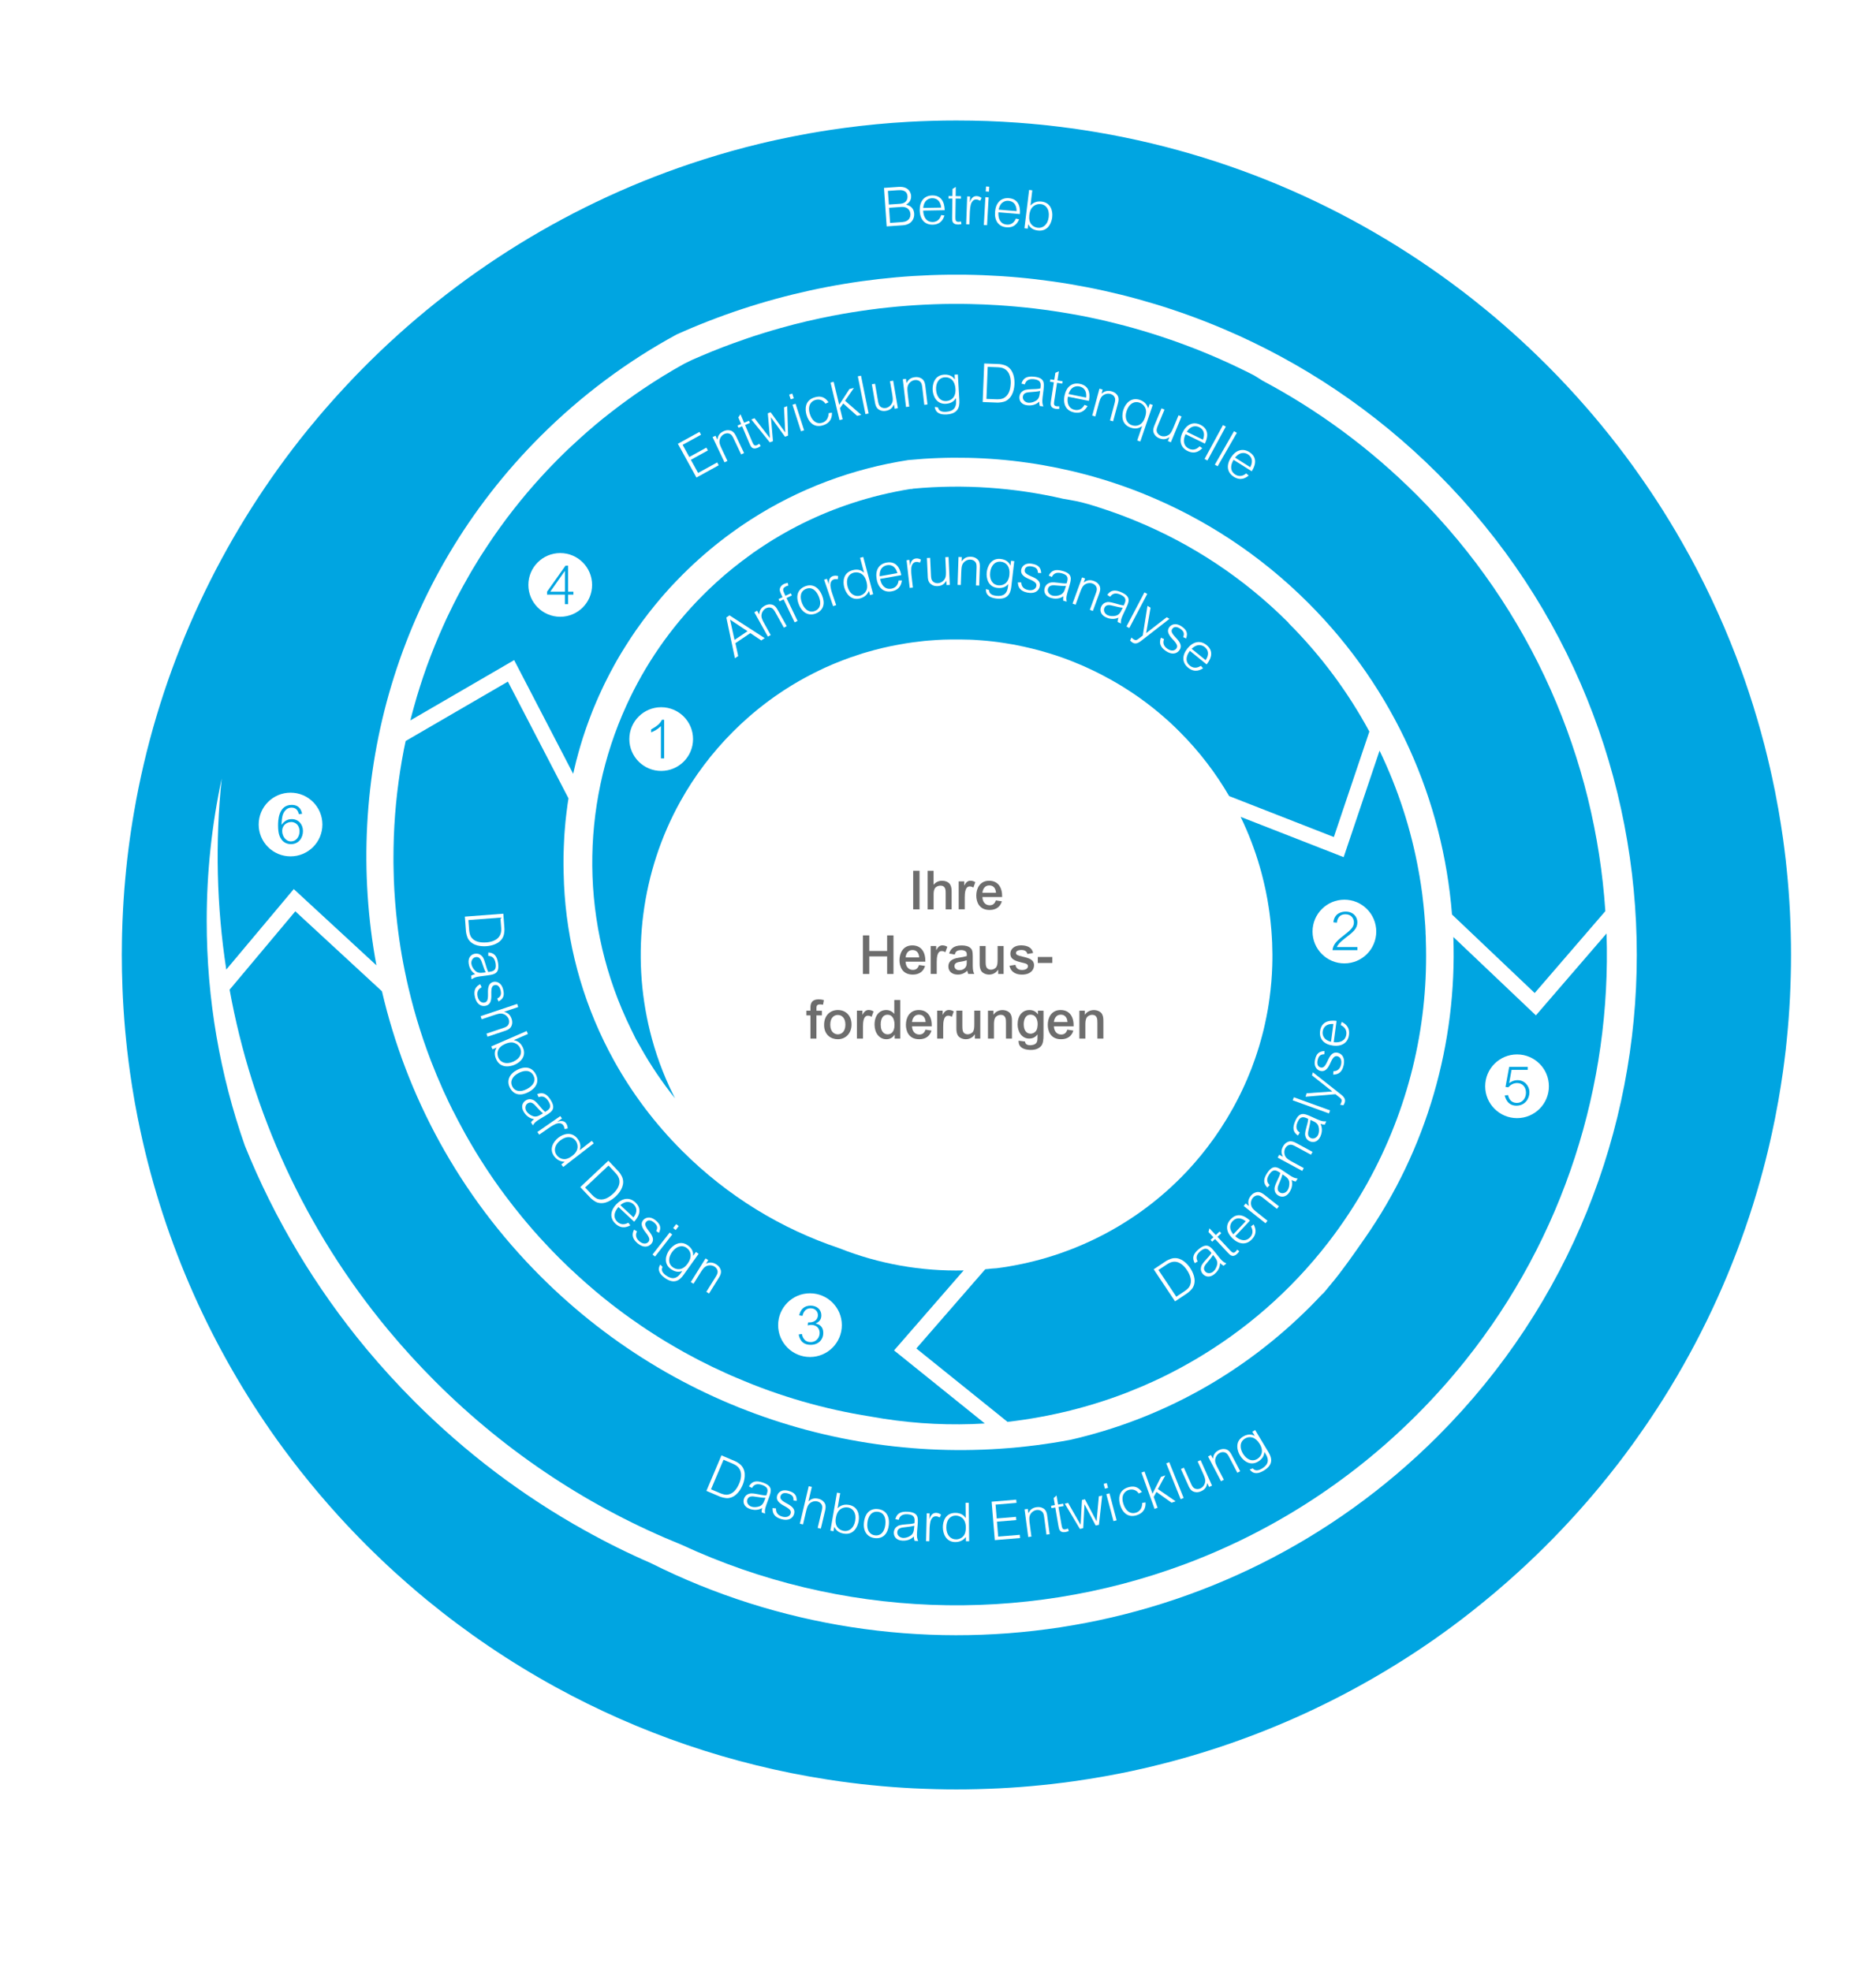 <?xml version="1.0" encoding="UTF-8"?>
<svg xmlns="http://www.w3.org/2000/svg" xmlns:xlink="http://www.w3.org/1999/xlink" width="487.56" height="512.3" viewBox="0 0 487.56 512.3">
  <defs>
    <filter id="drop-shadow-5" filterUnits="userSpaceOnUse">
      <feOffset dx="0" dy="0"></feOffset>
      <feGaussianBlur result="blur" stdDeviation="5"></feGaussianBlur>
      <feFlood flood-color="#000" flood-opacity=".15"></feFlood>
      <feComposite in2="blur" operator="in"></feComposite>
      <feComposite in="SourceGraphic"></feComposite>
    </filter>
  </defs>
  <g id="Grafik">
    <path d="M313.28,248.22c0,35.74-28.97,64.71-64.71,64.71s-64.71-28.97-64.71-64.71,28.97-64.71,64.71-64.71c16.6,0,31.74,6.25,43.2,16.54.3.26.59.53.88.81h0s.02.02.02.02c12.68,11.81,20.61,28.65,20.61,47.35Z" fill="#fff" filter="url(#drop-shadow-5)" stroke-width="0"></path>
    <path d="M334.89,161.89c-11.71-11.71-25.24-20.54-39.68-26.48-.4-.17-.8-.33-1.19-.49-2.45-.98-4.91-1.87-7.41-2.69,0,0,0,0-.01,0-2.72-.93-5.11-1.61-6.85-1.96-1.15-.23-2.29-.42-3.44-.62-12.73-2.94-25.94-3.85-38.99-2.63l-.32.08h-.35c-5.2.84-10.3,2.07-15.23,3.7-8.71,2.86-16.95,6.92-24.52,12.1-.69.46-1.36.93-2.02,1.43-.68.48-1.34.98-2.01,1.48-3.08,2.33-6.04,4.86-8.85,7.58-.45.43-.88.85-1.29,1.27-8.49,8.49-15.17,18.25-19.94,28.74-11.97,26.25-12.05,57.09,1.18,84.05l1.25,2.55h0s1.35,2.39,1.35,2.39c2.59,4.6,5.55,8.97,8.85,13.1-.19-.37-.37-.74-.55-1.12-2.59-5.26-4.57-10.73-5.95-16.33-4.91-19.93-2.3-41.36,7.88-59.69,3.61-6.51,8.19-12.64,13.71-18.17,1.21-1.21,2.45-2.38,3.71-3.49.45-.41.92-.81,1.38-1.2.5-.43,1.01-.84,1.53-1.26.54-.44,1.08-.87,1.63-1.28.37-.29.76-.57,1.13-.85.34-.25.69-.5,1.03-.74.07-.06.15-.11.21-.16.48-.34.96-.68,1.45-1,.37-.26.76-.52,1.14-.76.14-.1.29-.19.44-.28.56-.36,1.13-.72,1.7-1.07.6-.37,1.22-.74,1.83-1.08.53-.3,1.05-.6,1.59-.88.19-.11.38-.21.58-.31.46-.26.93-.51,1.41-.74.1-.06.2-.11.3-.15.48-.25.97-.49,1.46-.72.18-.1.37-.18.57-.27.54-.27,1.08-.52,1.63-.74.64-.3,1.28-.57,1.93-.83.64-.27,1.28-.53,1.93-.77l.06-.02c.64-.24,1.27-.48,1.92-.71.86-.3,1.73-.59,2.6-.86.45-.16.91-.29,1.36-.42,2.87-.85,5.78-1.55,8.71-2.06,1.14-.22,2.3-.4,3.46-.56.68-.1,1.36-.18,2.05-.25.69-.09,1.37-.16,2.06-.21.68-.06,1.37-.11,2.06-.15.63-.05,1.27-.08,1.91-.1h.02c.06,0,.13-.01.21,0,.62-.03,1.26-.04,1.9-.04.04,0,.07,0,.09,0,.52,0,1.03-.01,1.54,0,.15,0,.31,0,.48,0,.61,0,1.22.02,1.84.04.04,0,.07,0,.11,0,.05,0,.11,0,.16,0,.04,0,.06,0,.1,0,0,0,.04,0,.05,0,.4,0,.81.03,1.21.05.54.03,1.08.06,1.62.11.55.03,1.1.08,1.63.13.55.06,1.1.11,1.65.17.49.05.98.11,1.46.18.2.03.4.06.6.09.42.05.83.11,1.22.18.62.09,1.24.19,1.85.31.42.06.83.13,1.23.23,1.28.25,2.55.53,3.83.84,2.11.52,4.22,1.12,6.32,1.81.47.16.95.33,1.44.49.08.03.16.06.24.08.45.16.91.33,1.35.5.46.18.93.36,1.39.54h0c.46.18.93.37,1.38.57.93.37,1.85.78,2.75,1.21.46.21.92.42,1.36.64.35.17.7.35,1.06.52.35.18.7.36,1.05.54.21.11.4.21.6.32.14.06.27.13.39.21.16.08.33.17.47.26.13.06.24.11.35.18.29.16.59.33.88.49.46.25.9.5,1.34.77,1.89,1.12,3.75,2.33,5.58,3.61.44.31.87.63,1.3.95.45.33.91.66,1.34,1.01.25.18.5.39.76.59.41.33.82.65,1.23.99.94.77,1.87,1.58,2.79,2.4.25.23.5.46.76.69.78.73,1.57,1.48,2.34,2.26,5.12,5.12,9.42,10.76,12.9,16.75l27.21,10.64,9.23-27.41c-5.48-10.15-12.49-19.69-21.06-28.26Z" fill="#00a5e1" stroke-width="0"></path>
    <path d="M261.81,369.59c2.84-.32,5.67-.74,8.47-1.26.62-.11,1.24-.24,1.87-.35.69-.14,1.4-.28,2.09-.44.09,0,.18-.03.27-.06.04,0,.08-.01.12-.02.61-.13,1.21-.26,1.81-.41.57-.13,1.14-.26,1.7-.4.04,0,.06-.02.1-.03.16-.04.33-.08.48-.13.39-.09.78-.2,1.16-.3.06-.01.11-.02.16-.04.11-.04.22-.06.33-.09,2.88-.77,5.74-1.65,8.58-2.64.67-.23,1.34-.47,2.01-.72.62-.23,1.24-.46,1.86-.7,1.37-.54,2.74-1.1,4.11-1.68.65-.28,1.31-.57,1.96-.87.49-.22.98-.44,1.46-.66.5-.23,1-.47,1.51-.71.18-.09.36-.18.53-.26.58-.27,1.15-.56,1.72-.86.85-.44,1.68-.88,2.52-1.32.64-.34,1.27-.69,1.9-1.05.64-.35,1.26-.72,1.89-1.08,13.15-7.68,24.98-17.9,34.68-30.42,3.76-4.85,7.2-10.06,10.27-15.58,10.71-19.31,15.6-40.31,15.25-60.94,0-.05,0-.09,0-.14-.02-.73-.03-1.46-.06-2.18,0-.15,0-.3,0-.45,0-.18-.01-.37-.02-.54,0-.21-.01-.41-.04-.62,0-.13,0-.25,0-.39h0c-.01-.53-.04-1.04-.08-1.56-.06-.93-.13-1.85-.21-2.78-.05-.66-.12-1.32-.18-1.98-.03-.25-.06-.51-.08-.76-.09-.93-.2-1.87-.32-2.79-.11-.8-.22-1.61-.34-2.4-.12-.78-.25-1.56-.38-2.35-.07-.38-.13-.77-.21-1.17-1.93-10.77-5.33-21.31-10.16-31.34l-9.33,27.68-26.78-10.47c2.04,4.22,3.71,8.57,4.99,13.02.13.45.26.9.38,1.34.12.46.24.91.35,1.36.12.42.22.84.31,1.27.15.62.28,1.23.42,1.85.04.23.1.45.14.68.13.64.25,1.27.37,1.92,0,.06.02.12.03.18.11.57.2,1.15.28,1.73.14.85.26,1.7.36,2.57.05.37.09.76.13,1.13.04.37.08.76.11,1.13.09.86.16,1.72.21,2.59,0,.23.02.46.04.69.03.41.06.82.07,1.23.08,2.01.1,4.03.03,6.04-.08,2.79-.32,5.59-.7,8.38-.13.99-.28,1.97-.45,2.96-.22,1.25-.47,2.51-.75,3.76-.21,1-.45,1.99-.72,2.98-.13.51-.26,1.01-.41,1.5-.14.5-.28.99-.43,1.48-.15.5-.3,1-.47,1.48-.16.49-.32.98-.49,1.47-.3.88-.62,1.76-.95,2.63-.37.95-.76,1.9-1.17,2.85-.22.53-.45,1.05-.69,1.56-.23.51-.46,1.01-.7,1.51-.24.51-.49,1.01-.74,1.51-.5,1-1.03,1.99-1.57,2.97-1.99,3.57-4.19,6.94-6.61,10.09-1.1,1.44-2.25,2.84-3.44,4.2h0c-1.13,1.31-2.31,2.56-3.52,3.77-13.01,13.08-29.95,21.2-47.82,23.5-.4.03-.8.05-1.2.08-.29.04-.59.07-.89.1-.29.03-.58.05-.87.08l-17.91,20.59,23.7,19.08ZM370.59,249.35c-.01,1.85-.07,3.71-.18,5.54.11-1.85.16-3.68.18-5.54Z" fill="#00a5e1" stroke-width="0"></path>
    <path d="M232.36,351.02l18.08-20.79c-10.98.25-22.01-1.67-32.36-5.79-14.93-5-28.94-13.44-40.83-25.33-7.06-7.06-12.9-14.86-17.53-23.16-.97-1.75-1.9-3.52-2.76-5.3-6.68-13.76-10.18-28.66-10.47-43.63-.03-.66-.04-1.34-.04-2.02-.01-.45-.01-.91,0-1.36,0-.86.01-1.71.05-2.55,0-.41.01-.81.04-1.19,0-.17,0-.33.02-.47.02-.7.06-1.39.1-2.08.03-.51.06-1.01.11-1.51.11-1.51.26-3.03.45-4.54.08-.75.18-1.48.29-2.24.08-.51.16-1.02.24-1.54l-15.75-30.35-26.57,15.44c-.17.77-.33,1.55-.49,2.33v.03c-.18.93-.35,1.85-.51,2.76-.16.94-.31,1.88-.46,2.82-.13.83-.25,1.66-.36,2.5-.27,1.97-.5,3.95-.69,5.92-.08.93-.16,1.87-.24,2.81-.14,1.88-.25,3.75-.32,5.64,0,.11,0,.2-.01.31-.06,1.77-.09,3.56-.09,5.32,0,.95,0,1.89.03,2.83.01.81.04,1.61.06,2.43,0,.13.01.27.01.41.15,3.75.44,7.51.87,11.25.16,1.4.34,2.8.54,4.21.4,2.79.89,5.59,1.46,8.36.28,1.39.59,2.77.91,4.15.43,1.85.91,3.68,1.4,5.5,1.01,3.66,2.16,7.28,3.45,10.86.33.89.66,1.79,1,2.68.98,2.53,2.02,5.05,3.14,7.55.06.12.11.25.18.39.15.32.3.64.45.96.25.55.5,1.1.76,1.64.4.86.82,1.7,1.24,2.54,0,.02.02.04.03.06v-.04c.79,1.56,1.59,3.09,2.43,4.62.23.43.47.86.7,1.29.3.52.59,1.05.89,1.57.3.52.61,1.05.91,1.56.3.52.61,1.04.93,1.56,1.97,3.24,4.07,6.42,6.31,9.52.46.63.92,1.26,1.39,1.88,1.39,1.87,2.84,3.72,4.34,5.54.39.47.78.95,1.18,1.41,1.05,1.27,2.14,2.5,3.25,3.73.32.35.64.71.97,1.05.84.93,1.7,1.82,2.57,2.73.54.55,1.08,1.11,1.63,1.66,1.67,1.67,3.38,3.3,5.11,4.86.68.62,1.38,1.24,2.06,1.84.49.43.98.86,1.47,1.27.33.29.67.57,1.01.86l.02.02c.56.47,1.13.95,1.7,1.41.71.58,1.43,1.15,2.14,1.7.4.32.8.63,1.21.93.64.49,1.28.98,1.93,1.46.2.16.4.3.61.44.38.28.76.55,1.15.83,1.05.75,2.1,1.48,3.16,2.2.91.61,1.82,1.22,2.74,1.8.06.04.13.08.2.13.06.04.13.08.2.13.3.19.62.39.92.58.23.15.47.3.71.45.3.18.59.36.89.54.15.09.3.18.45.28.13.07.25.15.37.22.67.4,1.34.8,2.01,1.19.04.02.07.04.11.06l.7.4c.47.28.95.54,1.43.81.11.07.22.13.33.19.18.1.37.2.54.29.18.1.37.2.55.3,1.01.56,2.04,1.09,3.06,1.62.98.49,1.95.98,2.93,1.46.11.06.23.11.33.16.22.11.43.2.65.3.76.37,1.53.72,2.31,1.07.04.01.08.04.11.06.56.25,1.12.49,1.67.75.45.19.89.38,1.34.57l.06.02c11.17,4.82,22.83,8.16,34.68,10.03.07.01.14.03.23.04,8.67,1.58,17.48,2.23,26.27,1.94l3.29-.16-23.61-19.01Z" fill="#00a5e1" stroke-width="0"></path>
    <path d="M368.16,128.62c-12.11-12.11-25.62-22-40-29.65-.69-.45-1.36-.87-2.06-1.29-.02,0-.04-.02-.06-.03-.01-.01-.04-.02-.05-.04-.72-.37-1.44-.74-2.17-1.1-1.45-.71-2.91-1.41-4.38-2.09-.74-.34-1.48-.67-2.21-1-.74-.33-1.48-.64-2.22-.96-.74-.31-1.48-.62-2.23-.93-.74-.3-1.49-.6-2.24-.9-.83-.33-1.68-.65-2.53-.96-1.39-.52-2.79-1.03-4.21-1.51-.03-.01-.06-.02-.1-.03-.74-.25-1.48-.5-2.22-.75-.76-.25-1.52-.49-2.28-.73-.76-.24-1.54-.47-2.31-.7-.76-.23-1.52-.45-2.28-.66-.77-.22-1.54-.42-2.31-.63-.77-.21-1.55-.4-2.32-.59-.77-.19-1.54-.38-2.32-.57-.64-.15-1.29-.3-1.93-.45-1.69-.37-3.38-.72-5.08-1.05-.79-.15-1.56-.29-2.35-.42-.73-.13-1.46-.25-2.19-.37-.83-.14-1.68-.27-2.52-.39-.78-.12-1.57-.23-2.35-.33-.78-.11-1.58-.21-2.37-.3-.78-.09-1.58-.18-2.37-.26-.78-.08-1.58-.16-2.36-.23-.79-.07-1.58-.14-2.38-.2-.78-.06-1.58-.12-2.38-.17-2.37-.15-4.75-.25-7.13-.3-.79-.01-1.58-.03-2.38-.04-.78,0-1.58,0-2.38,0-1.58.01-3.17.04-4.75.1-1.63.06-3.25.13-4.88.24-.66.04-1.33.08-1.99.14-1.67.13-3.34.27-4.99.45-.79.08-1.58.17-2.37.26-.91.11-1.81.23-2.71.35-.67.09-1.34.18-2.02.29-.79.11-1.58.23-2.35.36-1.57.25-3.13.53-4.7.83-.11.03-.23.04-.35.06-2.2.43-4.4.91-6.59,1.41-2.35.55-4.69,1.15-7.01,1.81-1.41.39-2.81.81-4.21,1.24-.2.06-.38.11-.57.18-.64.2-1.27.4-1.9.6-.98.32-1.97.65-2.93,1-3.64,1.25-7.24,2.63-10.8,4.15-.74.31-1.48.63-2.22.96-.17.07-.34.15-.51.23l-1.87.92c-3.65,2.02-7.22,4.22-10.72,6.58-1.31.88-2.62,1.8-3.9,2.73-1.29.93-2.56,1.88-3.83,2.86-.33.24-.64.49-.95.74-.55.42-1.09.86-1.63,1.29-.02.02-.05.04-.08.06-.56.46-1.13.92-1.69,1.39-.11.09-.21.18-.33.28-1.27,1.07-2.52,2.16-3.76,3.28-.97.87-1.92,1.75-2.88,2.65-.95.91-1.9,1.82-2.82,2.75-.63.63-1.25,1.27-1.87,1.91-.3.3-.61.62-.9.94-.35.36-.69.73-1.03,1.1-.22.23-.44.47-.65.71-.55.59-1.09,1.2-1.63,1.81-.65.74-1.3,1.47-1.93,2.23l-.07.07c-.64.75-1.26,1.5-1.87,2.26-.56.69-1.1,1.37-1.65,2.06-.12.15-.23.29-.34.44-.5.62-.98,1.26-1.45,1.89-.13.16-.24.31-.35.47-.99,1.33-1.95,2.66-2.89,4.01-.19.28-.38.55-.57.83-.45.65-.89,1.3-1.32,1.96-.12.18-.23.35-.34.52-.46.69-.91,1.38-1.35,2.07-.04.07-.08.13-.12.19-.5.8-1,1.61-1.48,2.42-.49.8-.97,1.6-1.43,2.42-.57.98-1.12,1.96-1.65,2.94-.28.49-.54,1-.81,1.5-.24.44-.47.88-.71,1.33-.34.65-.67,1.31-1,1.97-.43.86-.85,1.73-1.26,2.59-.36.74-.71,1.48-1.04,2.24-.11.22-.21.45-.31.68-.35.77-.69,1.54-1.02,2.32-.37.87-.74,1.75-1.1,2.63-.37.93-.74,1.86-1.1,2.79-.28.74-.56,1.48-.83,2.21l-.15.4c-.29.83-.58,1.64-.86,2.47-.06.17-.11.33-.17.49-.27.79-.53,1.59-.78,2.39-.28.87-.54,1.75-.81,2.62-.28.94-.55,1.9-.81,2.84-.22.77-.42,1.56-.63,2.33-.09.34-.17.68-.25,1.02l26.97-15.67,15.34,29.55c.15-.69.31-1.38.48-2.06.02-.12.06-.24.09-.36.13-.59.28-1.17.45-1.75.25-.99.53-1.97.82-2.96.22-.76.45-1.51.69-2.26.23-.68.45-1.37.69-2.06.13-.4.28-.8.42-1.2.21-.59.42-1.17.65-1.77.21-.58.43-1.15.66-1.73.12-.3.25-.62.37-.92.26-.63.52-1.26.8-1.89.16-.4.34-.79.52-1.19.26-.6.54-1.2.83-1.8.23-.5.45-.99.7-1.48.15-.3.3-.62.46-.91.64-1.3,1.32-2.59,2.03-3.87.22-.4.45-.81.68-1.22.18-.3.35-.62.54-.93.23-.39.46-.77.69-1.16.35-.59.72-1.19,1.1-1.77.4-.65.81-1.29,1.24-1.93.03-.04.05-.08.07-.11.44-.66.89-1.33,1.34-1.98.42-.6.85-1.2,1.29-1.8.2-.28.4-.56.61-.83.39-.53.79-1.06,1.2-1.58.05-.08.11-.15.16-.22.53-.69,1.07-1.36,1.62-2.03.49-.61,1-1.21,1.51-1.81.26-.32.52-.62.8-.93.27-.31.54-.62.82-.92.26-.3.54-.61.81-.91.23-.26.48-.52.73-.78.31-.34.63-.67.95-1,.54-.57,1.08-1.12,1.64-1.68.46-.46.93-.91,1.39-1.36,3.63-3.5,7.44-6.69,11.42-9.57,1.04-.76,2.09-1.49,3.15-2.2.57-.38,1.14-.76,1.7-1.12,12.61-8.12,26.58-13.27,40.91-15.49.03,0,.06-.01.08-.01,20.65-2.01,41.69.93,61.19,8.8.02,0,.04.01.07.03.05.02.11.05.16.07,15.49,6.29,29.99,15.7,42.53,28.25,22.55,22.55,35,51.44,37.34,80.98l21.49,20.41,18.36-21.29c-2.63-39.45-18.98-78.15-49.07-108.23Z" fill="#00a5e1" stroke-width="0"></path>
    <path d="M59.67,257.22c5.76,31.77,19.53,62.37,41.3,88.57,3.8,4.56,7.83,8.99,12.11,13.27,18.91,18.91,40.76,33.07,64.09,42.49,41.13,19.1,88.41,20.8,130.63,5.08,22.03-8.2,42.69-21.14,60.37-38.82,4.5-4.5,8.68-9.18,12.57-14.04,25.81-32.27,38.07-71.88,36.79-111.13l-18.36,21.29-21.45-20.37c.95,27.43-6.77,55.1-23.16,78.51-.03.04-.06.09-.09.13-2.73,3.9-5.54,8-8.7,11.76-.03.03-.06.06-.08.09-.08.1-.16.19-.25.3-.23.28-.47.57-.7.86l-.02.02c-.37.47-.76.92-1.19,1.28-1.08,1.15-2.09,2.2-3.08,3.19-17.34,17.34-38.66,29.15-62.26,34.56-48.39,9.09-100.3-5.09-137.74-42.54-21.15-21.15-34.87-46.92-41.18-74.05l-22.52-20.79-17.05,20.34Z" fill="#00a5e1" stroke-width="0"></path>
    <path d="M465.41,242.8c-.01-.74-.04-1.47-.07-2.21,0-.38-.02-.76-.04-1.15-.03-.79-.06-1.59-.1-2.38-.05-.93-.1-1.85-.16-2.77s-.12-1.84-.19-2.76c-.14-1.84-.3-3.67-.49-5.49-.09-.86-.18-1.72-.27-2.58-.03-.16-.04-.32-.06-.48-.1-.8-.19-1.59-.29-2.39-.12-.9-.24-1.8-.36-2.71-.17-1.19-.34-2.37-.53-3.55-.14-.84-.27-1.68-.42-2.52-.09-.59-.2-1.16-.29-1.74-.02-.1-.03-.19-.06-.29-.24-1.34-.49-2.68-.75-4.01-.01-.07-.03-.13-.04-.2-.24-1.18-.49-2.35-.74-3.53-.03-.15-.06-.3-.1-.45-.13-.6-.26-1.2-.4-1.8-.48-2.12-1-4.24-1.54-6.34-.01-.02-.01-.03-.02-.05-.14-.55-.29-1.1-.44-1.65-.15-.59-.31-1.18-.48-1.77-.26-.95-.53-1.9-.81-2.85-.05-.16-.1-.32-.15-.49-.3-1.05-.62-2.1-.95-3.15-.05-.17-.11-.34-.16-.51-.66-2.08-1.34-4.14-2.05-6.19-.25-.7-.49-1.41-.75-2.11-3.79-10.5-8.35-20.62-13.63-30.3-.02-.02-.04-.05-.05-.08-1.16-2.11-2.35-4.2-3.57-6.27-.41-.69-.82-1.38-1.24-2.07-.04-.07-.08-.13-.11-.19-1.13-1.86-2.29-3.7-3.47-5.52-.54-.83-1.08-1.65-1.63-2.47-.5-.75-1-1.49-1.51-2.22-.55-.8-1.1-1.59-1.66-2.38-.51-.72-1.02-1.44-1.53-2.15-1.19-1.65-2.42-3.29-3.66-4.91-1.54-1.99-3.1-3.95-4.69-5.88-.6-.72-1.19-1.43-1.8-2.15-.52-.61-1.04-1.22-1.56-1.82-3.41-3.94-6.96-7.75-10.64-11.43-.75-.75-1.51-1.49-2.27-2.23-.71-.7-1.43-1.39-2.16-2.08-.81-.76-1.63-1.52-2.45-2.27-.62-.57-1.24-1.14-1.87-1.7-1.53-1.37-3.08-2.72-4.65-4.05-.67-.56-1.33-1.12-2-1.67-1.34-1.1-2.69-2.19-4.06-3.27-14.2-11.15-29.83-20.58-46.56-27.95-17.07-7.52-35.29-12.9-54.33-15.81-.84-.13-1.69-.25-2.53-.38-.23-.03-.46-.06-.69-.09-1.12-.15-2.23-.3-3.35-.43-.85-.11-1.7-.21-2.56-.3-.09-.01-.18-.02-.27-.03-1.13-.12-2.26-.24-3.39-.33-.27-.03-.53-.06-.8-.08-1.16-.1-2.33-.2-3.49-.28-1.31-.1-2.63-.18-3.94-.25-1.32-.07-2.64-.13-3.96-.18-2.67-.09-5.36-.14-8.05-.14-4.2,0-8.38.12-12.53.35-1.38.08-2.74.17-4.11.27-1.37.11-2.73.22-4.09.35-.06,0-.13.01-.19.02-2.72.26-5.43.57-8.12.93-1.13.15-2.26.31-3.38.48-.21.03-.41.06-.61.09-.78.12-1.54.24-2.31.37-.17.02-.33.05-.49.08-.86.14-1.71.29-2.57.44-2.67.48-5.32,1-7.96,1.57-.83.18-1.65.36-2.47.55-.72.17-1.44.34-2.16.51-5.03,1.21-9.99,2.6-14.86,4.16-33.93,10.79-64.24,29.71-88.64,54.47-.62.63-1.24,1.27-1.86,1.91-.62.65-1.24,1.3-1.85,1.95-.89.94-1.76,1.89-2.63,2.85-.49.54-.98,1.09-1.47,1.64-1.16,1.3-2.3,2.62-3.43,3.95-.85,1-1.69,2.01-2.52,3.03-.77.94-1.53,1.9-2.29,2.85-20.49,26.06-35.16,56.92-42.02,90.63-.43,2.12-.83,4.25-1.19,6.39-.27,1.51-.51,3.03-.74,4.55-.25,1.62-.47,3.25-.68,4.88-.11.91-.22,1.81-.33,2.72-.1.91-.2,1.82-.29,2.73-.09.91-.18,1.83-.26,2.74-.07.82-.14,1.65-.21,2.47-.07,1.01-.15,2.02-.21,3.04-.04.7-.09,1.4-.12,2.1-.11,2.07-.2,4.15-.25,6.23-.02.73-.03,1.46-.04,2.19-.02,1.13-.03,2.27-.03,3.41,0,2.89.06,5.76.17,8.62.03.85.07,1.69.11,2.54.05.93.1,1.85.16,2.77.06.92.12,1.84.19,2.76.14,1.84.3,3.67.49,5.49.09.86.18,1.72.27,2.58.03.16.04.32.06.48.1.8.19,1.59.29,2.39.12.9.24,1.8.36,2.71.18,1.3.37,2.59.58,3.88.22,1.39.45,2.78.7,4.17.22,1.25.46,2.51.71,3.75.23,1.19.48,2.37.73,3.55,6.33,29.48,18.63,56.73,35.57,80.43.57.78,1.13,1.56,1.7,2.33.72.98,1.45,1.96,2.19,2.93.68.89,1.36,1.77,2.05,2.64.05.05.09.11.13.16,1.55,1.96,3.13,3.89,4.74,5.8,1.68,1.98,3.4,3.94,5.15,5.87,4.67,5.13,9.58,10.04,14.71,14.71,1.93,1.75,3.89,3.47,5.87,5.15.77.65,1.54,1.29,2.31,1.93,10.41,8.55,21.63,16.16,33.52,22.68,21.65,11.87,45.54,20.16,70.89,24.06.97.15,1.94.29,2.92.43.91.12,1.81.24,2.71.36.8.1,1.59.19,2.39.29.16.02.32.03.48.06.86.09,1.72.18,2.58.27,1.82.19,3.65.35,5.49.49.92.07,1.84.13,2.76.19.92.06,1.84.11,2.77.16.79.04,1.59.07,2.38.1.39.02.77.04,1.15.04.73.03,1.47.06,2.21.07,1.8.05,3.61.07,5.42.07s3.62-.02,5.42-.07c.74-.01,1.48-.04,2.21-.07.38,0,.76-.02,1.15-.04.79-.03,1.59-.06,2.38-.1.93-.05,1.85-.1,2.77-.16.92-.06,1.84-.12,2.76-.19,1.84-.14,3.67-.3,5.49-.49.86-.09,1.72-.18,2.58-.27.16-.03.32-.04.48-.06.8-.1,1.59-.19,2.39-.29.9-.12,1.8-.24,2.71-.36,1.3-.18,2.59-.37,3.88-.58,1.39-.22,2.78-.45,4.17-.7,1.25-.22,2.51-.46,3.75-.7,1.08-.21,2.16-.43,3.23-.66,1.04-.22,2.08-.45,3.12-.69,27.6-6.32,53.2-17.88,75.69-33.58,1.59-1.12,3.16-2.25,4.72-3.4.83-.62,1.66-1.24,2.48-1.87.89-.68,1.77-1.36,2.64-2.05.05-.05.11-.09.16-.13,1.96-1.55,3.89-3.13,5.8-4.74,1.98-1.68,3.94-3.4,5.87-5.15,6.42-5.83,12.49-12.05,18.17-18.61.52-.6,1.04-1.21,1.56-1.82.61-.72,1.2-1.43,1.8-2.15,1.59-1.93,3.15-3.89,4.69-5.88,1.24-1.62,2.47-3.26,3.66-4.91.51-.71,1.02-1.43,1.53-2.15.56-.79,1.11-1.58,1.66-2.38.51-.73,1.01-1.47,1.51-2.22.55-.82,1.09-1.64,1.63-2.47,1.18-1.82,2.34-3.66,3.47-5.52.03-.06.07-.12.11-.19,8.92-14.72,16.14-30.6,21.39-47.34.35-1.12.69-2.24,1.02-3.36.33-1.13.66-2.26.97-3.39.9-3.22,1.72-6.46,2.46-9.74.14-.6.27-1.2.4-1.8.04-.15.07-.3.1-.45.25-1.17.5-2.35.74-3.53.01-.07.03-.13.04-.2.26-1.33.51-2.67.75-4.01.03-.1.04-.19.06-.29.09-.58.2-1.15.29-1.74.15-.84.28-1.68.42-2.52.19-1.18.36-2.36.53-3.55.12-.91.24-1.81.36-2.71.1-.8.19-1.59.29-2.39.02-.16.03-.32.06-.48.09-.86.18-1.72.27-2.58.19-1.82.35-3.65.49-5.49.07-.92.13-1.84.19-2.76.06-.92.11-1.84.16-2.77.04-.79.07-1.59.1-2.38.02-.39.04-.77.04-1.15.03-.73.06-1.47.07-2.21.05-1.8.07-3.61.07-5.42s-.02-3.62-.07-5.42ZM373.66,373.32c-55.25,55.24-138.24,66.24-204.53,32.98-5.84-2.54-11.53-5.36-17.06-8.45-.03,0-.05-.02-.08-.04-16.13-8.97-30.94-20.17-44.22-33.45-4.37-4.37-8.59-9-12.57-13.77-13.3-16.01-23.9-33.82-31.56-52.78-6.43-18.31-9.92-37.97-9.92-58.44,0-12.69,1.34-25.07,3.9-37-1.73,16.52-1.33,33.22,1.19,49.65l17.54-20.92,21.48,19.82c-8.98-48.31,5.21-100.09,42.58-137.47,10.76-10.75,22.7-19.58,35.42-26.5,44.85-20.17,96.44-20.73,141.65-1.66.19.08.38.16.57.24,20.22,8.6,39.15,21.14,55.61,37.6,68.98,68.98,68.98,181.21,0,250.19Z" fill="#00a5e1" stroke-width="0"></path>
    <circle cx="171.84" cy="192.11" r="8.28" fill="#fff" stroke-width="0"></circle>
    <circle cx="145.6" cy="152.04" r="8.28" fill="#fff" stroke-width="0"></circle>
    <circle cx="75.51" cy="214.32" r="8.28" fill="#fff" stroke-width="0"></circle>
    <circle cx="349.4" cy="242.14" r="8.28" fill="#fff" stroke-width="0"></circle>
    <circle cx="210.51" cy="344.45" r="8.28" fill="#fff" stroke-width="0"></circle>
    <circle cx="394.27" cy="282.36" r="8.28" fill="#fff" stroke-width="0"></circle>
  </g>
  <g id="Text">
    <g>
      <path d="M191.13,167.2l.72,3.33-.85.57-2.23-10.59.82-.56,9.15,5.92-.89.6-2.85-1.9-3.88,2.62ZM194.27,164.07l-4.53-3.01,1.16,5.28,3.37-2.27Z" fill="#fff" stroke-width="0"></path>
      <path d="M196.77,158.74l.52.93h.02c.08-.67.22-1.54,1.42-2.21.95-.53,1.71-.38,2.05-.26.76.27,1.17,1.04,1.38,1.42l2.3,4.13-.73.41-2.19-3.94c-.29-.51-.57-.96-.96-1.16-.47-.24-1.04-.2-1.56.08-.68.38-1.19,1.2-1.12,2.1.04.49.27,1,.87,2.08l1.53,2.75-.73.41-3.52-6.33.73-.41Z" fill="#fff" stroke-width="0"></path>
      <path d="M203.38,155.23l-.33-.69c-.43-.9-.45-1.26-.34-1.62.14-.49.5-.86.99-1.1.24-.12.44-.18,1.03-.31l.16.68c-.4.13-.54.18-.67.25-.93.45-.74,1.05-.36,1.85l.28.58,1.38-.66.27.57-1.38.66,2.87,5.97-.76.36-2.87-5.97-1.05.5-.27-.57,1.05-.5Z" fill="#fff" stroke-width="0"></path>
      <path d="M212.07,159.45c-1.89.78-3.6-.21-4.42-2.24-.94-2.32-.31-4.02,1.53-4.78,1.81-.75,3.51,0,4.46,2.31.82,1.98.51,3.85-1.57,4.71ZM209.47,153.07c-1.48.61-1.67,2.14-.99,3.8.76,1.84,2.08,2.44,3.36,1.92,1.28-.53,1.72-1.9.97-3.7-.76-1.84-1.98-2.57-3.34-2.02Z" fill="#fff" stroke-width="0"></path>
      <path d="M214.91,150.44l.47,1.38h.03c-.03-.56-.03-1.71,1.05-2.08.57-.19,1-.09,1.36,0l-.07.81c-.5-.04-.74-.04-1.02.05-.25.09-.82.29-.91,1.33-.03.29.06.78.15,1.23.08.36.22.81.28.99l1.07,3.14-.8.27-2.34-6.87.71-.24Z" fill="#fff" stroke-width="0"></path>
      <path d="M223.54,144.99l.81-.22,2.58,9.69-.81.22-.28-1.07c-.28.54-.78,1.53-2.31,1.94-2.36.63-3.69-1.29-4.12-2.89-.42-1.56-.23-3.81,2.17-4.45,1.64-.44,2.51.24,2.94.61h.03s-1.02-3.82-1.02-3.82ZM223.48,154.84c.46-.12,1.08-.4,1.51-1.07.27-.4.59-1.11.19-2.62-.63-2.35-2.35-2.55-3.35-2.28-1.2.32-2.09,1.56-1.54,3.63.52,1.95,1.93,2.67,3.19,2.34Z" fill="#fff" stroke-width="0"></path>
      <path d="M228.74,150.49c.33,1.72,1.34,2.8,2.93,2.52,1.57-.28,1.8-1.64,1.88-2.13h.85c-.12.72-.4,2.42-2.65,2.83-2.05.37-3.5-.87-3.91-3.16-.4-2.25.49-3.94,2.58-4.32,3.1-.56,3.67,2.56,3.81,3.27l-5.5.98ZM233.23,148.97c-.51-1.87-1.69-2.23-2.71-2.05-.43.08-2.03.48-1.89,2.87l4.6-.82Z" fill="#fff" stroke-width="0"></path>
      <path d="M236.35,145.53l.17,1.45h.03c.09-.55.33-1.68,1.47-1.81.6-.07,1,.12,1.33.29l-.24.77c-.48-.14-.71-.2-1.01-.17-.26.03-.86.11-1.17,1.11-.1.28-.11.77-.11,1.24,0,.37.04.84.06,1.02l.38,3.3-.83.09-.82-7.2.75-.09Z" fill="#fff" stroke-width="0"></path>
      <path d="M246,152.08l-.05-1.08h-.03c-.37.56-.88,1.29-2.25,1.35-1.09.05-1.67-.44-1.92-.68-.59-.56-.62-1.47-.63-1.89l-.22-4.73.84-.04.21,4.49c.03.59.08,1.13.35,1.48.31.41.84.65,1.43.62.78-.04,1.6-.56,1.94-1.39.17-.44.21-1.02.15-2.25l-.14-3.13.84-.04.33,7.25-.84.04Z" fill="#fff" stroke-width="0"></path>
      <path d="M249.97,144.81l-.04,1.06h.03c.41-.52.98-1.2,2.35-1.15,1.09.04,1.66.56,1.89.83.51.62.47,1.5.45,1.93l-.16,4.73-.84-.03.15-4.5c.02-.59,0-1.12-.23-1.49-.28-.44-.79-.71-1.38-.73-.78-.03-1.64.42-2.04,1.22-.22.44-.29,1-.33,2.23l-.11,3.15-.84-.03.24-7.25.84.03Z" fill="#fff" stroke-width="0"></path>
      <path d="M263.6,145.87l-.77,6.63c-.2,1.75-.9,3.43-3.89,3.08-1.56-.18-2.78-.8-2.7-2.47l.8.26c.05.44.12,1.3,1.85,1.5,2,.23,2.88-.68,3.07-2.31l.08-.69h-.03c-.43.44-1.16,1.14-2.8.95-2.43-.28-2.94-2.57-2.76-4.11.15-1.32,1.02-3.73,3.64-3.42,1.72.2,2.28,1.22,2.5,1.68h.03s.14-1.21.14-1.21l.85.1ZM260.17,146.01c-1.68-.2-2.64,1.15-2.83,2.77-.2,1.7.48,3.18,2.1,3.37.99.11,2.61-.29,2.89-2.69.25-2.11-.78-3.29-2.17-3.45Z" fill="#fff" stroke-width="0"></path>
      <path d="M269.77,148.92c-.07-.67-.15-1.4-1.55-1.67-1.04-.2-1.75.1-1.89.83-.13.66.16,1.09,1.84,1.8,1.38.58,2.32,1.27,2.07,2.52-.22,1.15-1.28,2.02-3.2,1.64-1.96-.38-2.46-1.45-2.5-2.66l.88.02c.03.42.11,1.63,1.78,1.96,1.21.24,1.99-.27,2.14-1.01.14-.7-.31-1.16-1.82-1.8-1.45-.61-2.34-1.31-2.11-2.49.14-.7.87-1.9,2.92-1.5,1.4.27,2.19.86,2.27,2.4l-.83-.04Z" fill="#fff" stroke-width="0"></path>
      <path d="M272.56,149.63c.67-1.38,1.74-1.74,3.58-1.23,2.64.73,2.29,2.05,1.84,3.7-.04.15-.49,1.67-.57,1.96-.34,1.24-.31,1.6-.18,2.33l-.9-.25c-.04-.46-.04-.65.04-1.14-.4.25-1.47.92-3.19.44-1.6-.44-1.95-1.62-1.69-2.56.13-.46.42-1.03,1.21-1.35.31-.13.7-.26,2.31-.05.73.1,1.5.21,2.21.16l.07-.24c.24-.86.52-1.88-1.32-2.38-1.82-.5-2.34.47-2.6.95l-.8-.35ZM277.03,152.28c-.64.06-1.66-.02-2.37-.09-.96-.09-2.01-.19-2.3.86-.22.8.36,1.54,1.16,1.76.57.16,1.38.11,2.09-.21.61-.27.99-.76,1.3-1.86l.13-.46Z" fill="#fff" stroke-width="0"></path>
      <path d="M282.02,150.37l-.36,1h.03c.55-.36,1.3-.83,2.59-.36,1.03.37,1.41,1.05,1.54,1.38.29.75-.02,1.57-.17,1.98l-1.62,4.44-.79-.29,1.54-4.23c.2-.55.36-1.06.24-1.49-.13-.51-.53-.92-1.08-1.12-.74-.27-1.69-.11-2.32.53-.35.35-.58.86-1,2.02l-1.08,2.96-.79-.29,2.48-6.81.79.29Z" fill="#fff" stroke-width="0"></path>
      <path d="M287.77,154.63c.88-1.26,2-1.44,3.73-.65,2.5,1.14,1.94,2.4,1.23,3.95-.06.14-.75,1.57-.87,1.85-.54,1.17-.56,1.53-.55,2.28l-.85-.39c.03-.46.07-.65.22-1.12-.44.19-1.6.67-3.22-.07-1.52-.69-1.67-1.92-1.26-2.8.2-.43.58-.95,1.41-1.14.33-.08.73-.14,2.29.32.7.21,1.44.44,2.16.51l.1-.23c.37-.82.81-1.77-.92-2.56-1.72-.79-2.38.1-2.72.53l-.74-.48ZM291.77,157.97c-.64-.05-1.64-.29-2.33-.46-.94-.24-1.96-.51-2.41.49-.34.75.11,1.58.86,1.92.54.24,1.35.32,2.1.13.65-.17,1.1-.59,1.58-1.64l.2-.43Z" fill="#fff" stroke-width="0"></path>
      <path d="M298.17,154.37l-4.67,8.87-.74-.39,4.67-8.87.74.39Z" fill="#fff" stroke-width="0"></path>
      <path d="M299.02,157.96l-1.14,6.61,5.34-4.13.71.42-7.38,5.74c-.94.73-1.59.8-2.21.43-.14-.09-.28-.18-.63-.52l.35-.79c.35.32.47.41.61.49.48.29.74.21,1.25-.19l1.08-.84,1.22-7.7.81.48Z" fill="#fff" stroke-width="0"></path>
      <path d="M307.51,165.6c.21-.64.42-1.34-.76-2.16-.88-.61-1.64-.61-2.06,0-.38.55-.29,1.06.97,2.39,1.03,1.09,1.62,2.09.89,3.14-.67.97-1.98,1.34-3.59.22-1.65-1.14-1.67-2.31-1.23-3.44l.8.37c-.14.4-.55,1.54.85,2.51,1.01.7,1.93.55,2.36-.07.41-.59.18-1.19-.95-2.37-1.08-1.14-1.62-2.14-.93-3.13.41-.59,1.56-1.39,3.28-.2,1.17.81,1.66,1.66,1.12,3.11l-.75-.37Z" fill="#fff" stroke-width="0"></path>
      <path d="M309.25,169.18c-1.08,1.38-1.24,2.85.01,3.86,1.24,1,2.42.28,2.84.03l.57.64c-.64.39-2.1,1.29-3.88-.15-1.62-1.31-1.63-3.21-.17-5.02,1.44-1.77,3.3-2.21,4.96-.87,2.45,1.98.47,4.45.02,5.03l-4.34-3.51ZM313.34,171.59c1.08-1.61.58-2.74-.23-3.39-.34-.27-1.69-1.22-3.41.45l3.64,2.94Z" fill="#fff" stroke-width="0"></path>
    </g>
    <g>
      <path d="M299.83,329.94l3.2-2.14s1.07-.7,2.11-.77c1.99-.15,3.5,1.56,4.16,2.54.61.92,1.78,3.02.79,4.97-.3.61-1.17,1.37-1.5,1.59l-3.2,2.14-5.56-8.34ZM305.71,337.05l1.96-1.3c.34-.23,1.07-.71,1.43-1.29.85-1.41.28-2.98-.66-4.39-.44-.66-1.77-2.37-3.62-2.08-.68.1-1.29.49-1.78.82l-1.96,1.3,4.63,6.94Z" fill="#fff" stroke-width="0"></path>
      <path d="M310.5,328.33c-.74-1.35-.42-2.43,1.05-3.64,2.12-1.74,3-.69,4.09.63.1.12,1.08,1.36,1.28,1.6.82,1,1.13,1.17,1.81,1.49l-.72.6c-.41-.23-.55-.34-.91-.69-.03.47-.1,1.73-1.47,2.86-1.29,1.06-2.45.66-3.07-.09-.3-.37-.61-.93-.4-1.77.07-.33.19-.72,1.29-1.92.5-.54,1.03-1.1,1.4-1.71l-.16-.19c-.57-.69-1.24-1.5-2.71-.29-1.46,1.2-.96,2.19-.72,2.68l-.75.46ZM315.26,326.2c-.32.56-.98,1.35-1.44,1.89-.63.73-1.31,1.53-.62,2.38.53.64,1.47.59,2.1.06.45-.37.88-1.07,1.03-1.83.13-.65-.05-1.25-.78-2.14l-.3-.37Z" fill="#fff" stroke-width="0"></path>
      <path d="M315.98,321.03l.99-.93.43.46-.99.93,3.25,3.48c.61.65.94.86,1.46.38.08-.08.16-.17.42-.53l.55.42c-.27.37-.39.52-.58.69-1.15,1.07-1.84.28-2.4-.31l-3.33-3.56-.74.69-.43-.46.74-.69-1.27-1.36.24-.97,1.64,1.76Z" fill="#fff" stroke-width="0"></path>
      <path d="M321.04,321.34c1.29,1.18,2.75,1.45,3.85.28,1.1-1.16.46-2.39.24-2.83l.68-.52c.34.66,1.13,2.2-.44,3.86-1.43,1.52-3.33,1.39-5.02-.21-1.66-1.57-1.96-3.46-.5-5.01,2.16-2.29,4.47-.13,5.01.36l-3.83,4.07ZM323.75,317.44c-1.52-1.2-2.69-.78-3.4-.03-.3.32-1.35,1.6.19,3.43l3.21-3.4Z" fill="#fff" stroke-width="0"></path>
      <path d="M323.73,312.81l.83.66.02-.02c-.17-.64-.38-1.5.47-2.58.68-.86,1.44-1,1.79-1.03.8-.04,1.49.52,1.83.78l3.71,2.94-.52.66-3.53-2.8c-.46-.37-.9-.67-1.34-.7-.52-.04-1.04.21-1.41.67-.49.61-.64,1.57-.23,2.37.22.44.63.82,1.6,1.59l2.47,1.96-.52.66-5.68-4.5.52-.66Z" fill="#fff" stroke-width="0"></path>
      <path d="M329.4,308.7c-1.11-1.07-1.12-2.2-.07-3.79,1.51-2.29,2.66-1.55,4.09-.61.13.08,1.44.98,1.69,1.15,1.08.71,1.43.79,2.16.89l-.52.78c-.45-.1-.63-.16-1.07-.39.12.46.42,1.68-.56,3.17-.92,1.39-2.15,1.35-2.96.82-.4-.26-.86-.71-.91-1.57-.03-.34-.03-.74.67-2.21.32-.66.66-1.36.83-2.05l-.21-.14c-.75-.49-1.63-1.07-2.67.52-1.04,1.58-.27,2.37.1,2.77l-.58.66ZM333.31,305.26c-.14.63-.54,1.58-.82,2.23-.38.89-.8,1.85.11,2.46.69.45,1.57.13,2.03-.56.32-.49.52-1.28.45-2.05-.07-.66-.41-1.18-1.37-1.81l-.4-.26Z" fill="#fff" stroke-width="0"></path>
      <path d="M332.47,300.16l.94.51v-.03c-.27-.6-.63-1.41.03-2.62.52-.96,1.24-1.24,1.59-1.32.78-.18,1.55.25,1.93.46l4.16,2.25-.4.74-3.97-2.14c-.52-.28-1-.51-1.44-.46-.52.05-.99.39-1.27.91-.37.69-.35,1.66.18,2.37.29.4.77.7,1.85,1.29l2.77,1.5-.4.74-6.38-3.45.4-.74Z" fill="#fff" stroke-width="0"></path>
      <path d="M337.33,295.16c-1.28-.86-1.48-1.97-.73-3.72,1.09-2.52,2.36-1.99,3.92-1.31.14.06,1.58.71,1.87.84,1.18.51,1.54.53,2.29.5l-.37.86c-.46-.02-.65-.05-1.12-.2.19.43.7,1.59,0,3.22-.66,1.53-1.88,1.7-2.77,1.32-.44-.19-.97-.56-1.17-1.39-.09-.33-.16-.73.28-2.29.2-.71.42-1.45.46-2.17l-.23-.1c-.82-.36-1.79-.77-2.54.97-.75,1.74.14,2.38.58,2.71l-.46.75ZM340.58,291.09c-.03.64-.25,1.64-.42,2.34-.22.94-.47,1.96.53,2.4.76.33,1.57-.14,1.9-.9.23-.54.3-1.35.09-2.1-.18-.64-.61-1.09-1.67-1.54l-.44-.19Z" fill="#fff" stroke-width="0"></path>
      <path d="M336.26,285.22l9.42,3.41-.29.79-9.42-3.41.29-.79Z" fill="#fff" stroke-width="0"></path>
      <path d="M339.57,284.18l6.69-.47-5.29-4.19.24-.79,7.34,5.79c.93.73,1.16,1.36.95,2.04-.05.16-.11.32-.35.74l-.85-.15c.23-.41.29-.56.33-.71.16-.54.03-.77-.48-1.17l-1.08-.85-7.77.66.27-.9Z" fill="#fff" stroke-width="0"></path>
      <path d="M344.16,274.04c-.67.05-1.4.12-1.71,1.52-.23,1.04.06,1.75.79,1.91.66.14,1.09-.13,1.84-1.81.61-1.37,1.32-2.29,2.56-2.02,1.15.25,1.99,1.32,1.57,3.24-.43,1.96-1.5,2.42-2.71,2.45l.04-.88c.42-.02,1.63-.07,2-1.74.26-1.2-.22-2-.96-2.16-.7-.15-1.17.29-1.83,1.78-.64,1.44-1.36,2.31-2.54,2.05-.7-.15-1.88-.91-1.43-2.95.3-1.4.9-2.17,2.45-2.22l-.05.83Z" fill="#fff" stroke-width="0"></path>
      <path d="M346.61,270.9c1.74.2,3.08-.42,3.29-2.02.21-1.58-1.02-2.21-1.45-2.44l.25-.81c.66.34,2.19,1.13,1.89,3.39-.28,2.07-1.89,3.07-4.19,2.76-2.26-.3-3.6-1.67-3.32-3.78.42-3.12,3.55-2.72,4.28-2.63l-.74,5.54ZM346.54,266.16c-1.94-.09-2.64.93-2.78,1.96-.06.43-.17,2.08,2.16,2.67l.62-4.63Z" fill="#fff" stroke-width="0"></path>
    </g>
    <g>
      <path d="M130.81,237.51l.29,3.84c0,.06.08,1.27-.37,2.22-.85,1.81-3.07,2.28-4.26,2.37-1.1.08-3.5.07-4.72-1.75-.38-.56-.62-1.69-.65-2.09l-.29-3.84,10-.76ZM121.73,239.16l.18,2.34c.03.41.1,1.29.42,1.88.81,1.43,2.46,1.71,4.15,1.58.8-.06,2.93-.38,3.59-2.14.25-.64.21-1.36.16-1.95l-.18-2.35-8.32.63Z" fill="#fff" stroke-width="0"></path>
      <path d="M126.88,247.58c1.54.06,2.29.9,2.57,2.78.39,2.71-.96,2.92-2.65,3.17-.15.02-1.72.22-2.03.26-1.27.18-1.59.36-2.21.77l-.13-.93c.41-.23.58-.3,1.06-.42-.39-.27-1.43-.98-1.68-2.74-.24-1.65.71-2.44,1.67-2.57.47-.07,1.11-.03,1.72.57.25.23.52.53.97,2.1.2.71.41,1.46.74,2.09l.25-.04c.88-.13,1.93-.28,1.65-2.16-.27-1.87-1.37-1.95-1.91-2v-.88ZM126.24,252.75c-.31-.56-.64-1.53-.87-2.21-.3-.92-.63-1.92-1.71-1.76-.82.12-1.26.95-1.15,1.76.08.58.46,1.31,1.03,1.83.49.45,1.09.61,2.23.44l.47-.07Z" fill="#fff" stroke-width="0"></path>
      <path d="M129.23,259.55c.58-.34,1.21-.73.87-2.12-.25-1.03-.82-1.54-1.54-1.37-.65.16-.92.6-.87,2.43.05,1.5-.18,2.64-1.42,2.94-1.14.28-2.37-.32-2.83-2.22-.47-1.95.29-2.84,1.37-3.39l.36.81c-.37.21-1.44.78-1.03,2.44.29,1.2,1.08,1.7,1.81,1.52.7-.17.92-.77.87-2.4-.05-1.57.21-2.67,1.38-2.96.69-.17,2.09,0,2.58,2.02.34,1.39.14,2.34-1.23,3.07l-.32-.77Z" fill="#fff" stroke-width="0"></path>
      <path d="M134.69,261.76l-3.64,1.22v.03c.64.2,1.47.5,1.91,1.8.35,1.04.06,1.75-.12,2.06-.4.7-1.24.96-1.65,1.1l-4.49,1.5-.27-.8,4.27-1.43c.56-.19,1.05-.38,1.32-.74.32-.42.39-.99.21-1.54-.25-.74-.97-1.39-1.86-1.49-.49-.06-1.04.08-2.2.47l-2.99,1-.27-.8,9.5-3.19.27.8Z" fill="#fff" stroke-width="0"></path>
      <path d="M128.01,272.77l-.33-.77,9.19-4,.33.77-3.62,1.57v.03c.55.13,1.67.44,2.33,1.95.93,2.13-.5,3.73-2.14,4.44-.95.41-3.68,1.19-4.85-1.5-.63-1.45-.19-2.36.12-2.92v-.03s-1.03.44-1.03.44ZM135.22,272.52c-.25-.58-.67-1.02-1.2-1.29-.59-.29-1.38-.47-2.79.15-1.9.83-2.25,2.29-1.7,3.56.52,1.19,1.96,1.85,3.81,1.04,1.96-.85,2.38-2.32,1.88-3.46Z" fill="#fff" stroke-width="0"></path>
      <path d="M132.53,282.75c-.96-1.81-.14-3.6,1.8-4.61,2.22-1.16,3.97-.7,4.9,1.06.92,1.73.35,3.49-1.87,4.67-1.89,1-3.78.88-4.83-1.11ZM138.63,279.55c-.75-1.41-2.29-1.46-3.88-.62-1.76.93-2.23,2.31-1.58,3.53.65,1.22,2.06,1.52,3.78.61,1.76-.93,2.37-2.22,1.68-3.52Z" fill="#fff" stroke-width="0"></path>
      <path d="M139.64,284.39c1.43-.56,2.46-.1,3.47,1.52,1.45,2.33.29,3.07-1.16,3.97-.13.08-1.49.89-1.75,1.05-1.09.68-1.31.96-1.71,1.59l-.5-.8c.28-.37.41-.5.8-.81-.47-.09-1.7-.33-2.64-1.84-.88-1.42-.33-2.52.49-3.03.4-.25,1-.48,1.81-.17.32.12.69.28,1.72,1.53.47.57.96,1.17,1.51,1.62l.21-.13c.76-.47,1.65-1.03.65-2.64-1-1.6-2.04-1.24-2.56-1.06l-.35-.8ZM141.12,289.38c-.51-.39-1.21-1.15-1.68-1.67-.64-.72-1.35-1.5-2.27-.93-.7.43-.78,1.37-.34,2.07.31.5.94,1.01,1.68,1.27.63.22,1.24.12,2.22-.49l.4-.25Z" fill="#fff" stroke-width="0"></path>
      <path d="M146.05,290.73l-1.2.83.02.02c.53-.18,1.63-.5,2.28.44.34.5.36.94.38,1.31l-.79.16c-.1-.49-.16-.72-.33-.97-.15-.22-.51-.7-1.53-.51-.29.05-.73.27-1.14.49-.32.17-.72.43-.87.54l-2.73,1.89-.48-.69,5.96-4.13.43.62Z" fill="#fff" stroke-width="0"></path>
      <path d="M153.8,296.53l.51.67-7.93,6.13-.51-.66.88-.68c-.6-.05-1.71-.13-2.68-1.38-1.49-1.93-.24-3.9,1.07-4.91,1.27-.98,3.42-1.69,4.95.28,1.04,1.34.75,2.41.58,2.95l.02.02,3.12-2.41ZM144.7,300.28c.29.38.79.84,1.57.98.48.09,1.25.11,2.48-.84,1.93-1.49,1.44-3.15.81-3.97-.76-.99-2.25-1.33-3.94-.02-1.59,1.23-1.72,2.82-.92,3.85Z" fill="#fff" stroke-width="0"></path>
      <path d="M158.11,301.69l2.64,2.8s.86.94,1.11,1.96c.48,1.94-.95,3.71-1.82,4.52-.81.76-2.68,2.26-4.77,1.61-.65-.2-1.55-.93-1.82-1.21l-2.64-2.8,7.3-6.87ZM152.08,308.68l1.61,1.71c.28.3.88.94,1.51,1.2,1.53.6,2.99-.22,4.22-1.38.58-.55,2.04-2.14,1.44-3.92-.21-.65-.7-1.19-1.1-1.62l-1.61-1.71-6.08,5.72Z" fill="#fff" stroke-width="0"></path>
      <path d="M160.73,313.75c-1.17,1.3-1.44,2.75-.26,3.85,1.17,1.09,2.39.45,2.83.23l.52.68c-.66.34-2.19,1.13-3.86-.42-1.52-1.42-1.4-3.32.18-5.02,1.56-1.67,3.45-1.97,5-.52,2.3,2.15.15,4.47-.33,5.01l-4.08-3.81ZM164.64,316.44c1.2-1.53.77-2.69.01-3.4-.32-.3-1.6-1.34-3.43.21l3.42,3.19Z" fill="#fff" stroke-width="0"></path>
      <path d="M170.55,320.01c.26-.62.54-1.3-.55-2.22-.81-.68-1.58-.76-2.05-.19-.43.51-.39,1.03.74,2.47.93,1.18,1.42,2.23.6,3.21-.76.9-2.1,1.15-3.6-.11-1.53-1.29-1.45-2.46-.9-3.54l.76.44c-.17.38-.7,1.48.61,2.58.94.79,1.87.73,2.36.15.46-.55.29-1.17-.72-2.45-.97-1.24-1.41-2.28-.64-3.2.46-.55,1.68-1.24,3.28.1,1.09.92,1.5,1.81.82,3.2l-.71-.44Z" fill="#fff" stroke-width="0"></path>
      <path d="M174.7,320.9l-4.46,5.72-.66-.52,4.46-5.72.66.52ZM176.4,318.71l-.79,1.02-.66-.52.79-1.02.66.52Z" fill="#fff" stroke-width="0"></path>
      <path d="M181.56,325.92l-3.88,5.43c-1.02,1.44-2.45,2.57-4.9.82-1.28-.91-2.05-2.04-1.17-3.47l.58.62c-.17.41-.52,1.19.9,2.21,1.64,1.17,2.85.8,3.8-.54l.41-.57-.02-.02c-.59.18-1.57.44-2.92-.52-1.99-1.42-1.34-3.67-.43-4.93.77-1.08,2.7-2.77,4.84-1.24,1.41,1.01,1.41,2.17,1.37,2.68l.02.02.71-.99.7.5ZM178.49,324.39c-1.38-.98-2.86-.27-3.82,1.06-.99,1.39-1.12,3.02.21,3.97.81.58,2.43,1.01,3.83-.96,1.24-1.73.91-3.25-.23-4.07Z" fill="#fff" stroke-width="0"></path>
      <path d="M184.07,327.55l-.56.9h.02c.61-.23,1.45-.54,2.61.19.93.58,1.16,1.32,1.22,1.67.13.79-.35,1.53-.58,1.9l-2.5,4.02-.71-.44,2.39-3.83c.31-.5.57-.96.55-1.41-.02-.52-.33-1.01-.82-1.32-.67-.42-1.63-.46-2.38.03-.42.27-.75.72-1.4,1.77l-1.67,2.67-.71-.44,3.84-6.16.71.45Z" fill="#fff" stroke-width="0"></path>
    </g>
    <g>
      <path d="M183.57,116.34l.41.74-4.43,2.44,1.88,3.41,4.96-2.73.4.74-5.79,3.19-4.83-8.78,5.62-3.09.4.74-4.78,2.63,1.74,3.16,4.43-2.44Z" fill="#fff" stroke-width="0"></path>
      <path d="M185.95,113.27l.46.96h.03c.13-.66.32-1.53,1.56-2.12.99-.47,1.73-.26,2.06-.13.74.32,1.1,1.12,1.29,1.51l2.03,4.27-.76.36-1.93-4.07c-.25-.53-.5-1-.89-1.22-.45-.27-1.03-.27-1.56-.02-.71.34-1.26,1.13-1.26,2.02,0,.5.21,1.02.73,2.13l1.35,2.85-.76.36-3.11-6.55.76-.36Z" fill="#fff" stroke-width="0"></path>
      <path d="M193.39,109.89l1.25-.53.25.58-1.25.53,1.86,4.38c.35.82.59,1.13,1.25.85.1-.04.21-.11.58-.35l.37.59c-.38.25-.55.36-.78.45-1.44.61-1.83-.36-2.14-1.11l-1.91-4.48-.93.39-.25-.58.93-.39-.73-1.71.56-.83.94,2.21Z" fill="#fff" stroke-width="0"></path>
      <path d="M196.1,108.71l3.97,5.13h.03s-.55-6.41-.55-6.41l.74-.27,3.76,5.21h.03s-.32-6.49-.32-6.49l.83-.31.23,7.65-.81.3-3.62-5.02h-.03s.53,6.17.53,6.17l-.83.31-4.8-5.96.84-.31Z" fill="#fff" stroke-width="0"></path>
      <path d="M205.91,102.31l.39,1.23-.8.26-.4-1.23.8-.26ZM206.76,104.95l2.22,6.9-.8.26-2.22-6.9.8-.26Z" fill="#fff" stroke-width="0"></path>
      <path d="M214.51,104.93c-.58-.92-1.55-1.27-2.6-.97-.86.25-2.13,1.19-1.47,3.53.5,1.76,1.68,2.84,3.2,2.4,1.59-.45,1.68-1.92,1.73-2.51l.84-.11c.03.72.02,2.61-2.42,3.31-2.28.65-3.65-.87-4.19-2.76-.4-1.41-.48-3.79,2.15-4.54,1.22-.35,2.5-.32,3.58,1.28l-.82.38Z" fill="#fff" stroke-width="0"></path>
      <path d="M216.67,99.26l1.43,5.96,2.67-4.1,1.16-.28-2.31,3.33,4.22,3.67-1.08.26-3.61-3.22-.85,1.21.7,2.91-.82.2-2.33-9.75.82-.2Z" fill="#fff" stroke-width="0"></path>
      <path d="M223.77,97.65l1.98,9.83-.82.17-1.99-9.83.82-.17Z" fill="#fff" stroke-width="0"></path>
      <path d="M232.52,106.23l-.18-1.06h-.03c-.3.61-.72,1.39-2.07,1.62-1.08.18-1.72-.23-1.99-.44-.65-.49-.79-1.39-.86-1.8l-.8-4.66.83-.14.76,4.43c.1.58.22,1.11.53,1.43.36.37.92.54,1.5.44.77-.13,1.52-.76,1.75-1.62.12-.46.08-1.04-.13-2.25l-.53-3.09.83-.14,1.22,7.15-.83.14Z" fill="#fff" stroke-width="0"></path>
      <path d="M235.46,98.48l.12,1.06h.03c.33-.58.79-1.34,2.15-1.5,1.09-.13,1.73.31,2,.54.6.54.69,1.42.74,1.85l.55,4.7-.83.1-.52-4.48c-.07-.58-.16-1.11-.45-1.44-.34-.4-.89-.59-1.47-.52-.78.09-1.56.66-1.84,1.51-.16.47-.13,1.03,0,2.26l.37,3.13-.84.1-.84-7.21.83-.1Z" fill="#fff" stroke-width="0"></path>
      <path d="M248.94,97.34l.39,6.67c.1,1.76-.3,3.54-3.3,3.72-1.57.09-2.88-.31-3.09-1.96l.83.12c.12.43.34,1.26,2.09,1.15,2.01-.12,2.72-1.17,2.63-2.81l-.04-.7h-.03c-.35.51-.95,1.33-2.59,1.43-2.45.14-3.35-2.02-3.44-3.57-.08-1.33.36-3.85,2.99-4.01,1.73-.1,2.46.81,2.75,1.23h.03s-.07-1.22-.07-1.22l.85-.05ZM245.59,98.07c-1.69.1-2.4,1.59-2.31,3.22.1,1.71,1.02,3.05,2.66,2.96.99-.06,2.52-.74,2.38-3.16-.13-2.12-1.33-3.11-2.73-3.02Z" fill="#fff" stroke-width="0"></path>
      <path d="M255.78,94.48l3.85.15c.06,0,1.27.06,2.16.62,1.7,1.05,1.91,3.31,1.87,4.5-.04,1.1-.33,3.49-2.28,4.49-.6.31-1.75.42-2.14.41l-3.85-.15.4-10.01ZM256.37,103.69l2.35.09c.41.02,1.29.05,1.91-.2,1.51-.64,1.98-2.25,2.05-3.94.03-.8-.04-2.96-1.71-3.81-.6-.32-1.33-.36-1.92-.38l-2.35-.09-.33,8.34Z" fill="#fff" stroke-width="0"></path>
      <path d="M265.47,99.71c.44-1.47,1.44-2,3.33-1.79,2.73.3,2.59,1.66,2.41,3.36-.02.15-.21,1.72-.25,2.03-.14,1.28-.05,1.63.2,2.33l-.93-.1c-.12-.45-.14-.64-.14-1.13-.36.31-1.31,1.14-3.07.95-1.66-.18-2.18-1.29-2.08-2.25.05-.47.25-1.08.98-1.53.29-.18.65-.37,2.27-.42.73-.02,1.51-.03,2.2-.2l.03-.25c.1-.89.21-1.93-1.68-2.14-1.88-.21-2.23.84-2.42,1.36l-.85-.22ZM270.32,101.62c-.62.16-1.65.24-2.36.29-.96.06-2.01.13-2.13,1.22-.09.82.6,1.46,1.42,1.55.58.06,1.38-.12,2.03-.54.56-.36.86-.91.98-2.05l.05-.47Z" fill="#fff" stroke-width="0"></path>
      <path d="M274.82,98.89l1.34.21-.1.62-1.34-.21-.73,4.71c-.14.89-.1,1.27.61,1.38.11.02.24.02.68,0v.7c-.45.01-.65.01-.9-.03-1.55-.24-1.36-1.27-1.24-2.08l.75-4.82-1-.15.1-.62,1,.15.29-1.84.91-.41-.37,2.38Z" fill="#fff" stroke-width="0"></path>
      <path d="M277.54,103.11c-.32,1.72.22,3.1,1.79,3.42,1.56.32,2.28-.87,2.53-1.29l.79.3c-.39.64-1.27,2.11-3.51,1.66-2.04-.41-2.93-2.09-2.47-4.37.45-2.24,1.9-3.48,3.99-3.06,3.09.62,2.47,3.73,2.34,4.44l-5.47-1.11ZM282.28,103.35c.22-1.93-.75-2.69-1.77-2.9-.42-.09-2.07-.3-2.81,1.97l4.58.93Z" fill="#fff" stroke-width="0"></path>
      <path d="M286.57,101.27l-.28,1.03h.03c.52-.41,1.22-.94,2.55-.59,1.05.28,1.49.92,1.65,1.24.36.72.12,1.57,0,1.99l-1.23,4.57-.81-.22,1.17-4.36c.15-.57.26-1.09.11-1.51-.17-.5-.61-.87-1.18-1.03-.76-.2-1.69.04-2.27.73-.32.38-.5.91-.82,2.1l-.82,3.04-.81-.22,1.88-7.01.81.22Z" fill="#fff" stroke-width="0"></path>
      <path d="M296.77,110.8c-.53.35-1.41.87-2.9.36-2.77-.94-2.22-3.73-1.89-4.71.55-1.63,2-3.27,4.27-2.5,1.53.52,1.94,1.58,2.13,2.14h.03s.38-1.1.38-1.1l.8.27-3.23,9.5-.8-.27,1.25-3.67h-.03ZM294.16,110.52c1.31.45,2.75-.03,3.41-1.99.5-1.46.26-2.25-.08-2.8-.3-.47-.75-.88-1.39-1.09-1.19-.41-2.61.15-3.29,2.17-.65,1.91.12,3.3,1.36,3.72Z" fill="#fff" stroke-width="0"></path>
      <path d="M303.51,114.66l.41-1h-.03c-.57.34-1.34.78-2.61.26-1.01-.42-1.33-1.11-1.45-1.43-.29-.76.07-1.59.23-1.98l1.81-4.37.78.32-1.72,4.15c-.22.54-.41,1.06-.31,1.49.11.5.49.94,1.03,1.17.72.3,1.69.17,2.35-.44.35-.33.62-.84,1.09-1.98l1.2-2.9.78.32-2.77,6.7-.78-.32Z" fill="#fff" stroke-width="0"></path>
      <path d="M308.12,112.86c-.74,1.58-.57,3.05.88,3.76,1.43.7,2.42-.27,2.77-.61l.69.49c-.53.52-1.76,1.73-3.81.73-1.87-.91-2.31-2.76-1.29-4.85,1-2.05,2.72-2.89,4.63-1.96,2.83,1.38,1.46,4.23,1.15,4.89l-5.02-2.45ZM312.64,114.29c.7-1.81-.05-2.8-.98-3.25-.39-.19-1.92-.81-3.22,1.2l4.2,2.05Z" fill="#fff" stroke-width="0"></path>
      <path d="M318.58,110.89l-4.78,8.81-.74-.4,4.78-8.81.74.4Z" fill="#fff" stroke-width="0"></path>
      <path d="M321.45,112.5l-4.99,8.7-.73-.42,4.98-8.7.73.42Z" fill="#fff" stroke-width="0"></path>
      <path d="M320.6,119.53c-.91,1.5-.9,2.98.46,3.83,1.35.85,2.44,0,2.82-.31l.64.57c-.59.46-1.94,1.53-3.87.31-1.76-1.11-2-3-.76-4.97,1.22-1.93,3.02-2.58,4.82-1.45,2.67,1.68.99,4.37.61,4.99l-4.73-2.98ZM324.94,121.44c.89-1.73.25-2.79-.62-3.34-.37-.23-1.82-1.02-3.33.85l3.96,2.5Z" fill="#fff" stroke-width="0"></path>
    </g>
    <g>
      <path d="M229.74,48.84l3.77-.26c3.06-.21,3.26,2.05,3.28,2.31.1,1.41-.87,2.04-1.29,2.31.6.17,1.96.52,2.09,2.33.09,1.26-.62,2.87-2.96,3.03l-4.19.29-.7-10.01ZM231,53.17l2.95-.2c1.62-.11,1.95-1.22,1.9-1.96-.12-1.72-1.77-1.62-2.63-1.56l-2.46.17.25,3.55ZM231.06,54.01l.27,3.93,3.14-.22c1.83-.13,2.2-1.3,2.14-2.13-.07-1.03-.85-1.91-2.37-1.8l-3.19.22Z" fill="#fff" stroke-width="0"></path>
      <path d="M239.93,54.75c.06,1.75.88,2.98,2.49,2.95,1.6-.03,2.04-1.34,2.2-1.8l.84.12c-.24.7-.79,2.34-3.07,2.38-2.09.04-3.32-1.41-3.36-3.74-.04-2.28,1.11-3.82,3.24-3.86,3.15-.06,3.22,3.11,3.25,3.84l-5.59.1ZM244.61,53.97c-.2-1.93-1.32-2.47-2.35-2.45-.43,0-2.09.15-2.32,2.53l4.68-.08Z" fill="#fff" stroke-width="0"></path>
      <path d="M248.38,50.98l1.36.02v.63s-1.37-.02-1.37-.02l-.07,4.76c-.01.9.08,1.27.79,1.29.11,0,.24-.01.67-.09l.1.69c-.45.08-.65.1-.9.1-1.57-.02-1.52-1.07-1.51-1.88l.07-4.87h-1.01s0-.64,0-.64h1.01s.03-1.85.03-1.85l.85-.53-.03,2.41Z" fill="#fff" stroke-width="0"></path>
      <path d="M252.11,51.07l-.05,1.46h.03c.17-.53.58-1.6,1.73-1.56.6.02.97.27,1.27.48l-.35.73c-.46-.21-.68-.31-.97-.32-.27-.01-.87-.02-1.32.92-.14.26-.22.75-.3,1.21-.05.36-.09.84-.09,1.02l-.12,3.32-.84-.03.27-7.25.75.03Z" fill="#fff" stroke-width="0"></path>
      <path d="M256.94,51.3l-.41,7.24-.84-.05.41-7.24.84.05ZM257.1,48.54l-.07,1.28-.84-.05.07-1.29.84.05Z" fill="#fff" stroke-width="0"></path>
      <path d="M259.48,55.19c-.12,1.75.57,3.06,2.18,3.19,1.59.13,2.16-1.13,2.37-1.57l.83.21c-.31.68-1.02,2.25-3.29,2.06-2.08-.17-3.16-1.74-2.96-4.06.19-2.27,1.49-3.68,3.61-3.51,3.14.26,2.89,3.42,2.84,4.14l-5.57-.47ZM264.21,54.88c0-1.94-1.06-2.59-2.1-2.68-.43-.04-2.09-.06-2.57,2.29l4.66.39Z" fill="#fff" stroke-width="0"></path>
      <path d="M267.08,59.43l-.83-.1,1.21-9.96.83.1-.47,3.92h.03c.39-.4,1.22-1.2,2.86-1,2.31.28,2.96,2.32,2.75,4.1-.12,1.03-.84,3.78-3.75,3.43-1.57-.19-2.13-1.03-2.46-1.58h-.03s-.13,1.1-.13,1.1ZM270.52,53.07c-.62-.08-1.22.06-1.72.38-.55.36-1.1.95-1.29,2.48-.25,2.06.84,3.11,2.21,3.27,1.29.16,2.59-.76,2.83-2.76.26-2.13-.79-3.23-2.03-3.38Z" fill="#fff" stroke-width="0"></path>
    </g>
    <g>
      <path d="M187.5,378.3l3.54,1.5c.05.02,1.17.51,1.8,1.34,1.22,1.58.62,3.78.16,4.87-.43,1.02-1.55,3.15-3.72,3.4-.67.08-1.79-.23-2.15-.38l-3.54-1.5,3.91-9.23ZM184.79,387.12l2.17.92c.37.16,1.19.5,1.86.49,1.64-.07,2.65-1.4,3.31-2.96.31-.74,1.01-2.78-.26-4.17-.45-.51-1.12-.81-1.66-1.04l-2.17-.92-3.25,7.68Z" fill="#fff" stroke-width="0"></path>
      <path d="M194.64,386.37c.76-1.33,1.86-1.62,3.66-.99,2.59.91,2.15,2.21,1.58,3.82-.05.15-.6,1.63-.7,1.92-.43,1.22-.42,1.58-.34,2.32l-.88-.31c-.02-.46,0-.65.12-1.13-.42.22-1.53.81-3.21.22-1.57-.55-1.83-1.76-1.51-2.67.16-.45.49-1,1.3-1.26.32-.11.71-.21,2.31.11.72.15,1.48.31,2.19.31l.08-.24c.3-.85.64-1.84-1.15-2.47-1.78-.63-2.37.31-2.66.77l-.78-.41ZM198.93,389.33c-.64.01-1.66-.14-2.36-.25-.95-.16-1.99-.33-2.35.7-.27.78.25,1.56,1.03,1.83.56.2,1.37.2,2.1-.06.63-.23,1.04-.69,1.42-1.77l.16-.45Z" fill="#fff" stroke-width="0"></path>
      <path d="M206.23,390.03c0-.67-.03-1.41-1.4-1.81-1.02-.3-1.75-.06-1.96.65-.19.64.06,1.1,1.67,1.96,1.33.71,2.2,1.47,1.84,2.7-.33,1.13-1.46,1.89-3.34,1.34-1.92-.56-2.31-1.67-2.25-2.88l.88.1c0,.42-.04,1.64,1.6,2.12,1.18.35,2.01-.08,2.22-.81.2-.68-.21-1.18-1.65-1.95-1.39-.74-2.21-1.52-1.87-2.68.2-.69,1.04-1.81,3.04-1.23,1.37.4,2.1,1.05,2.04,2.59l-.83-.11Z" fill="#fff" stroke-width="0"></path>
      <path d="M210.99,386.5l-.88,3.73h.03c.5-.42,1.2-.98,2.53-.66,1.06.25,1.52.88,1.69,1.19.38.71.16,1.56.06,1.99l-1.09,4.6-.82-.19,1.04-4.39c.14-.57.23-1.1.07-1.51-.19-.49-.63-.85-1.2-.99-.76-.18-1.69.09-2.24.79-.31.39-.48.92-.76,2.12l-.72,3.07-.82-.19,2.3-9.75.82.19Z" fill="#fff" stroke-width="0"></path>
      <path d="M216.64,398.01l-.83-.14,1.72-9.88.83.14-.68,3.89h.03c.41-.38,1.28-1.13,2.91-.85,2.29.4,2.84,2.47,2.53,4.24-.18,1.02-1.03,3.73-3.92,3.22-1.56-.27-2.07-1.14-2.38-1.71h-.03s-.19,1.08-.19,1.08ZM220.4,391.85c-.62-.11-1.22,0-1.74.29-.57.33-1.15.89-1.42,2.41-.36,2.04.67,3.14,2.04,3.38,1.28.22,2.62-.62,2.97-2.61.37-2.11-.62-3.26-1.85-3.48Z" fill="#fff" stroke-width="0"></path>
      <path d="M227.32,399.8c-2.03-.24-3.05-1.93-2.78-4.1.3-2.49,1.68-3.67,3.66-3.44,1.95.23,3.07,1.7,2.79,4.19-.25,2.13-1.42,3.61-3.66,3.35ZM228.14,392.96c-1.59-.18-2.5,1.06-2.71,2.84-.23,1.97.64,3.15,2.01,3.3,1.38.16,2.42-.83,2.65-2.77.23-1.98-.49-3.21-1.95-3.38Z" fill="#fff" stroke-width="0"></path>
      <path d="M232.7,394.88c.38-1.49,1.36-2.05,3.26-1.93,2.74.19,2.66,1.55,2.54,3.26-.01.15-.15,1.73-.17,2.04-.09,1.29.02,1.63.29,2.32l-.93-.06c-.14-.44-.17-.63-.19-1.12-.35.33-1.26,1.19-3.03,1.07-1.66-.11-2.23-1.2-2.17-2.17.03-.47.2-1.09.92-1.56.28-.19.63-.39,2.25-.51.73-.05,1.51-.09,2.19-.29l.02-.25c.06-.89.13-1.94-1.77-2.07-1.88-.13-2.19.93-2.36,1.45l-.86-.18ZM237.62,396.58c-.62.18-1.63.31-2.34.39-.96.1-2.01.21-2.08,1.3-.06.82.66,1.43,1.49,1.49.58.04,1.37-.17,2-.62.55-.38.82-.94.9-2.08l.03-.48Z" fill="#fff" stroke-width="0"></path>
      <path d="M241.6,393.36l-.04,1.46h.03c.17-.53.56-1.61,1.71-1.58.6.02.97.26,1.28.47l-.34.73c-.46-.21-.68-.3-.97-.3-.27,0-.87,0-1.31.94-.13.26-.22.75-.28,1.21-.05.36-.08.84-.08,1.02l-.08,3.32-.84-.02.18-7.25.76.02Z" fill="#fff" stroke-width="0"></path>
      <path d="M250.93,390.62h.84s.11,10.01.11,10.01h-.84s-.01-1.1-.01-1.1c-.4.45-1.13,1.29-2.71,1.3-2.44.03-3.26-2.16-3.28-3.81-.02-1.61.71-3.75,3.21-3.77,1.69-.02,2.38.85,2.7,1.31h.03l-.04-3.95ZM248.45,400.14c.48,0,1.15-.12,1.73-.66.36-.33.84-.93.83-2.49-.03-2.44-1.64-3.05-2.68-3.04-1.25.02-2.41.99-2.39,3.13.02,2.02,1.21,3.07,2.51,3.05Z" fill="#fff" stroke-width="0"></path>
      <path d="M264.06,394.28l.07.84-5.03.41.32,3.88,5.63-.46.07.84-6.58.54-.82-9.99,6.39-.53.07.84-5.44.45.3,3.6,5.03-.42Z" fill="#fff" stroke-width="0"></path>
      <path d="M267.12,392.24l.14,1.05h.03c.32-.58.77-1.35,2.13-1.53,1.08-.14,1.73.28,2,.51.6.53.71,1.4.76,1.83l.62,4.69-.83.11-.59-4.47c-.08-.58-.17-1.11-.47-1.43-.35-.39-.89-.57-1.48-.5-.78.1-1.55.68-1.82,1.54-.15.47-.12,1.03.04,2.25l.41,3.12-.83.11-.95-7.19.83-.11Z" fill="#fff" stroke-width="0"></path>
      <path d="M274.98,391.09l1.34-.23.11.62-1.34.23.8,4.69c.15.88.31,1.24,1.01,1.12.11-.02.23-.05.65-.21l.23.66c-.43.16-.62.22-.87.26-1.54.26-1.69-.78-1.83-1.58l-.82-4.8-.99.17-.11-.62.99-.17-.31-1.83.74-.68.4,2.37Z" fill="#fff" stroke-width="0"></path>
      <path d="M277.6,390.67l3.22,5.63h.03s.35-6.41.35-6.41l.77-.17,3,5.68h.03s.59-6.46.59-6.46l.86-.19-.84,7.6-.85.18-2.88-5.48h-.03s-.33,6.18-.33,6.18l-.86.19-3.92-6.57.88-.19Z" fill="#fff" stroke-width="0"></path>
      <path d="M287.64,385.49l.33,1.25-.81.22-.33-1.25.81-.21ZM288.35,388.17l1.85,7.01-.81.21-1.86-7.01.81-.21Z" fill="#fff" stroke-width="0"></path>
      <path d="M295.96,388.22c-.6-.91-1.58-1.25-2.62-.93-.86.26-2.11,1.23-1.4,3.56.53,1.75,1.73,2.81,3.25,2.35,1.58-.48,1.64-1.95,1.68-2.55l.84-.12c.04.72.07,2.61-2.36,3.35-2.26.69-3.67-.8-4.24-2.69-.43-1.41-.55-3.78,2.07-4.58,1.22-.37,2.49-.36,3.6,1.21l-.82.39Z" fill="#fff" stroke-width="0"></path>
      <path d="M297.45,382.49l2.08,5.77,2.21-4.37,1.12-.4-1.93,3.57,4.6,3.18-1.04.37-3.94-2.81-.71,1.3,1.01,2.82-.79.28-3.4-9.43.79-.28Z" fill="#fff" stroke-width="0"></path>
      <path d="M303.88,380.07l3.74,9.3-.78.31-3.74-9.3.78-.31Z" fill="#fff" stroke-width="0"></path>
      <path d="M314.23,386.5l-.44-.98h-.02c-.13.67-.34,1.53-1.6,2.1-1,.45-1.72.21-2.04.07-.75-.31-1.11-1.14-1.28-1.53l-1.94-4.32.77-.34,1.84,4.1c.24.54.49,1.02.87,1.25.44.26,1.02.29,1.56.05.72-.32,1.28-1.11,1.29-2.01,0-.48-.18-1.02-.69-2.15l-1.29-2.86.77-.34,2.97,6.62-.77.35Z" fill="#fff" stroke-width="0"></path>
      <path d="M314.72,378.2l.49.94h.03c.1-.67.26-1.54,1.48-2.17.97-.5,1.72-.33,2.06-.2.75.29,1.15,1.08,1.35,1.46l2.19,4.2-.74.39-2.09-4c-.27-.52-.54-.98-.94-1.19-.46-.25-1.04-.23-1.56.04-.7.36-1.22,1.17-1.18,2.07.02.5.24,1.01.81,2.1l1.46,2.79-.75.39-3.36-6.43.75-.39Z" fill="#fff" stroke-width="0"></path>
      <path d="M326.21,371.72l3.44,5.72c.91,1.51,1.38,3.27-1.2,4.82-1.34.81-2.69,1.06-3.65-.3l.79-.28c.31.32.88.95,2.38.05,1.73-1.04,1.87-2.3,1.02-3.7l-.36-.6h-.02c-.07.63-.22,1.63-1.63,2.48-2.1,1.26-3.9-.24-4.7-1.57-.69-1.14-1.47-3.58.79-4.93,1.49-.89,2.55-.43,3.01-.19h.02s-.63-1.06-.63-1.06l.73-.44ZM323.58,373.92c-1.45.87-1.39,2.52-.55,3.92.88,1.46,2.32,2.23,3.72,1.39.85-.51,1.89-1.82.64-3.9-1.1-1.82-2.62-2.13-3.82-1.41Z" fill="#fff" stroke-width="0"></path>
    </g>
    <g>
      <path d="M237.33,226.34h1.65v10.03h-1.65v-10.03Z" fill="#6d6d6d" stroke-width="0"></path>
      <path d="M241.08,226.34h1.55v3.64c.83-.97,1.74-1.04,2.2-1.04.73,0,1.68.27,2.1.97.35.59.39,1.22.39,2.02v4.44h-1.55v-4.24c0-.77,0-1.93-1.37-1.93-.62,0-1.22.32-1.47.77-.25.48-.29.94-.29,1.6v3.81h-1.55v-10.03Z" fill="#6d6d6d" stroke-width="0"></path>
      <path d="M250.71,236.36h-1.55v-7.26h1.43v1.06h.03c.25-.49.71-1.23,1.56-1.23.63,0,1.04.22,1.3.38l-.5,1.39c-.2-.11-.49-.29-.95-.29-1.19,0-1.3,1.71-1.3,2.89v3.07Z" fill="#6d6d6d" stroke-width="0"></path>
      <path d="M255.32,233.17c.04,1.25.73,2.14,1.91,2.14,1.09,0,1.43-.81,1.58-1.27l1.57.24c-.39,1.32-1.4,2.25-3.19,2.25-2.83,0-3.46-2.25-3.46-3.75,0-1.85.94-3.84,3.33-3.84s3.45,1.82,3.39,4.23h-5.13ZM258.85,232.06c-.04-.64-.29-1.91-1.74-1.91-1.54,0-1.76,1.58-1.79,1.91h3.53Z" fill="#6d6d6d" stroke-width="0"></path>
      <path d="M224.27,243.14h1.65v4.05h4.64v-4.05h1.65v10.03h-1.65v-4.57h-4.64v4.57h-1.65v-10.03Z" fill="#6d6d6d" stroke-width="0"></path>
      <path d="M235.36,249.97c.04,1.25.73,2.14,1.91,2.14,1.09,0,1.43-.81,1.58-1.27l1.57.24c-.39,1.32-1.4,2.25-3.19,2.25-2.83,0-3.46-2.25-3.46-3.75,0-1.85.94-3.84,3.33-3.84s3.45,1.82,3.39,4.23h-5.13ZM238.89,248.86c-.04-.64-.29-1.91-1.74-1.91-1.54,0-1.76,1.58-1.79,1.91h3.53Z" fill="#6d6d6d" stroke-width="0"></path>
      <path d="M243.43,253.16h-1.55v-7.26h1.43v1.06h.03c.25-.49.71-1.23,1.56-1.23.63,0,1.04.22,1.3.38l-.5,1.39c-.2-.11-.49-.29-.95-.29-1.19,0-1.3,1.71-1.3,2.89v3.07Z" fill="#6d6d6d" stroke-width="0"></path>
      <path d="M246.67,247.86c.32-.95.9-2.11,3.24-2.11,1.02,0,1.82.2,2.35.71.39.38.55.81.55,2.04v2.59c0,1.32.25,1.78.41,2.07h-1.58c-.15-.39-.21-.62-.25-.85-.32.31-1.12,1.02-2.44,1.02-1.54,0-2.48-.85-2.48-2.12,0-1.85,1.98-2.16,2.76-2.28.5-.07,1.49-.24,2.03-.43.01-.21.01-.45-.01-.67-.11-.78-1.11-.87-1.39-.87-1.26,0-1.53.46-1.72,1.16l-1.46-.27ZM249.52,250c-.56.1-1.47.25-1.47,1.11,0,.41.27,1.08,1.32,1.08.66,0,1.3-.31,1.64-.87.24-.41.24-.78.24-1.72-.48.18-1.13.31-1.72.41Z" fill="#6d6d6d" stroke-width="0"></path>
      <path d="M259.42,253.16v-1.08h-.03c-.77,1.15-1.91,1.25-2.33,1.25-.87,0-1.76-.41-2.1-1.04-.32-.62-.35-1.19-.35-1.85v-4.54h1.55v3.68c0,1.06.03,1.51.24,1.88.29.5.83.59,1.13.59.64,0,1.25-.36,1.46-.78.21-.43.28-.88.28-1.88v-3.49h1.56v7.26h-1.42Z" fill="#6d6d6d" stroke-width="0"></path>
      <path d="M267,247.98c-.17-.94-1.07-1.05-1.53-1.05s-1.42.11-1.42.78c0,.46.42.66,1.71.95,1.71.39,2.98.78,2.98,2.26,0,1.13-.87,2.41-3.12,2.41s-3.05-1.23-3.26-2.3l1.54-.24c.2,1.19,1.18,1.34,1.71,1.34.22,0,1.54-.03,1.54-.99,0-.36-.21-.62-.99-.8-2.24-.52-3.57-.9-3.57-2.44,0-1.41,1.27-2.17,2.73-2.17.97,0,2.82.17,3.17,1.99l-1.48.25Z" fill="#6d6d6d" stroke-width="0"></path>
      <path d="M269.72,248.75h3.77v1.56h-3.77v-1.56Z" fill="#6d6d6d" stroke-width="0"></path>
      <path d="M213.61,262.71v1.22h-1.43v6.04h-1.55v-6.04h-1.06v-1.22h1.06v-.67c0-.77.01-2.27,2.13-2.27.56,0,1.02.1,1.36.18l-.22,1.21c-.38-.08-.7-.08-.83-.08-.88,0-.88.59-.88,1.04v.6h1.43Z" fill="#6d6d6d" stroke-width="0"></path>
      <path d="M217.75,262.54c2.13,0,3.56,1.53,3.56,3.78s-1.5,3.81-3.57,3.81c-1.74,0-3.56-1.09-3.56-3.71s1.71-3.88,3.57-3.88ZM217.75,268.86c.7,0,1.96-.42,1.96-2.56,0-1.69-.94-2.48-1.96-2.48-.88,0-1.97.59-1.97,2.52s1.12,2.52,1.97,2.52Z" fill="#6d6d6d" stroke-width="0"></path>
      <path d="M224.26,269.96h-1.55v-7.26h1.43v1.06h.03c.25-.49.71-1.23,1.56-1.23.63,0,1.04.22,1.3.38l-.5,1.39c-.2-.11-.49-.29-.95-.29-1.19,0-1.3,1.71-1.3,2.89v3.07Z" fill="#6d6d6d" stroke-width="0"></path>
      <path d="M233.98,269.96h-1.46v-.99h-.03c-.73,1.16-1.89,1.16-2.13,1.16-1.88,0-3.07-1.69-3.07-3.78,0-2.51,1.33-3.81,3.04-3.81.81,0,1.58.36,2.06.99h.03v-3.6h1.55v10.03ZM228.89,266.31c0,2.2,1.2,2.55,1.81,2.55s1.78-.32,1.78-2.47c0-1.68-.7-2.63-1.78-2.63-1.81,0-1.81,2.16-1.81,2.55Z" fill="#6d6d6d" stroke-width="0"></path>
      <path d="M237.03,266.77c.04,1.25.73,2.14,1.91,2.14,1.09,0,1.43-.81,1.58-1.27l1.57.24c-.39,1.32-1.4,2.25-3.19,2.25-2.83,0-3.46-2.25-3.46-3.75,0-1.85.94-3.84,3.33-3.84s3.45,1.82,3.39,4.23h-5.13ZM240.56,265.66c-.04-.64-.29-1.91-1.74-1.91-1.54,0-1.76,1.58-1.79,1.91h3.53Z" fill="#6d6d6d" stroke-width="0"></path>
      <path d="M245.11,269.96h-1.55v-7.26h1.43v1.06h.03c.25-.49.71-1.23,1.56-1.23.63,0,1.04.22,1.3.38l-.5,1.39c-.2-.11-.49-.29-.95-.29-1.19,0-1.3,1.71-1.3,2.89v3.07Z" fill="#6d6d6d" stroke-width="0"></path>
      <path d="M253.37,269.96v-1.08h-.03c-.77,1.15-1.9,1.25-2.33,1.25-.87,0-1.76-.41-2.1-1.04-.32-.62-.35-1.19-.35-1.85v-4.54h1.55v3.68c0,1.06.03,1.51.24,1.88.29.5.83.59,1.13.59.64,0,1.25-.36,1.46-.78.21-.43.28-.88.28-1.88v-3.49h1.55v7.26h-1.42Z" fill="#6d6d6d" stroke-width="0"></path>
      <path d="M256.75,262.71h1.43v1.04h.03c.5-.77,1.39-1.2,2.33-1.2.85,0,1.76.38,2.11,1.04.35.66.35,1.15.35,2.14v4.24h-1.55v-4.08c0-.9,0-2.1-1.37-2.1-.64,0-1.25.36-1.47.81-.22.45-.29.94-.29,1.71v3.66h-1.55v-7.26Z" fill="#6d6d6d" stroke-width="0"></path>
      <path d="M266.39,270.72c.04.31.15.97,1.36.97.38,0,1.33-.1,1.67-.73.22-.41.22-.64.22-2.05h-.03c-.22.29-.84,1.05-2.1,1.05-2.04,0-3.04-1.88-3.04-3.67,0-2.26,1.2-3.75,3.1-3.75,1.3,0,1.92.77,2.16,1.11h.03v-.94h1.44v6.39c0,1.01-.08,2.13-.6,2.76-.63.77-1.64,1.05-2.65,1.05-1.21,0-3.31-.27-3.22-2.4l1.67.21ZM266.06,266.29c0,1.26.53,2.4,1.78,2.4.64,0,1.08-.34,1.27-.55.55-.53.57-1.67.57-1.98,0-.91-.35-2.41-1.85-2.41-1.42,0-1.78,1.44-1.78,2.54Z" fill="#6d6d6d" stroke-width="0"></path>
      <path d="M273.9,266.77c.04,1.25.73,2.14,1.91,2.14,1.09,0,1.43-.81,1.58-1.27l1.57.24c-.39,1.32-1.4,2.25-3.19,2.25-2.83,0-3.46-2.25-3.46-3.75,0-1.85.94-3.84,3.33-3.84s3.45,1.82,3.39,4.23h-5.13ZM277.43,265.66c-.04-.64-.29-1.91-1.74-1.91-1.54,0-1.76,1.58-1.79,1.91h3.53Z" fill="#6d6d6d" stroke-width="0"></path>
      <path d="M280.51,262.71h1.43v1.04h.03c.5-.77,1.39-1.2,2.33-1.2.85,0,1.76.38,2.11,1.04.35.66.35,1.15.35,2.14v4.24h-1.55v-4.08c0-.9,0-2.1-1.37-2.1-.64,0-1.25.36-1.47.81-.22.45-.29.94-.29,1.71v3.66h-1.55v-7.26Z" fill="#6d6d6d" stroke-width="0"></path>
    </g>
    <path d="M346.31,246.97c.17-1.44.97-2.31,2.83-3.75,1.98-1.54,2.73-2.26,2.73-3.47,0-.99-.67-2.1-2.19-2.1-1.89,0-2.16,1.58-2.25,2.19l-.9-.11c.27-2.41,2.23-2.77,3.19-2.77,1.95,0,3.05,1.29,3.05,2.77,0,1.68-1.11,2.55-3.18,4.13-1.6,1.22-1.86,1.74-2.17,2.31h5.35v.81h-6.47Z" fill="#00a5e1" stroke-width="0"></path>
    <path d="M208.39,346.72c.14.57.48,2.13,2.3,2.13,1.55,0,2.33-1.25,2.33-2.38,0-1.23-.85-2.09-2.21-2.09-.17,0-.34,0-.9.13l.1-.76c.43,0,.92,0,1.43-.22.62-.28,1.13-.83,1.13-1.68,0-1.05-.81-1.79-1.89-1.79-1.61,0-2,1.48-2.13,1.98l-.85-.15c.38-1.56,1.33-2.52,2.97-2.52s2.8,1.05,2.8,2.55c0,1.41-1.04,1.89-1.47,2.09v.03c1.06.21,1.96.88,1.96,2.42,0,1.81-1.3,3.11-3.26,3.11-2.56,0-2.97-1.96-3.12-2.7l.83-.13Z" fill="#00a5e1" stroke-width="0"></path>
    <path d="M397.04,277.33v.76h-4.19l-.63,3.45c.39-.27,1.11-.77,2.2-.77,1.75,0,3.07,1.43,3.07,3.17,0,1.56-1.08,3.46-3.39,3.46s-2.89-2.02-3.04-2.65l.87-.1c.2.94.77,2.04,2.31,2.04,1.4,0,2.35-1.2,2.35-2.68s-.95-2.49-2.3-2.49c-1.19,0-1.85.66-2.31,1.11l-.71-.1.95-5.2h4.82Z" fill="#00a5e1" stroke-width="0"></path>
    <path d="M142.18,154.56v-.77l4.8-6.77h.67v6.78h1.37v.76h-1.37v2.49h-.84v-2.49h-4.64ZM146.82,153.8v-5.38h-.03l-3.78,5.38h3.81Z" fill="#00a5e1" stroke-width="0"></path>
    <path d="M77.67,211.63c-.13-.52-.45-1.71-1.88-1.71-1.16,0-1.81.8-2.16,1.54-.38.81-.42,2.06-.46,2.86l.03.03c1.01-1.39,2.17-1.43,2.63-1.43,1.79,0,2.91,1.4,2.91,3.1s-1.05,3.4-3.14,3.4c-1.19,0-2-.6-2.42-1.18-.46-.64-.91-1.5-.91-3.66,0-1.06,0-5.36,3.54-5.36,2.2,0,2.56,1.68,2.7,2.31l-.85.1ZM75.68,213.67c-1.01,0-2.34.71-2.34,2.34,0,1.34.9,2.7,2.3,2.7,1.32,0,2.21-1.22,2.21-2.61,0-1.81-1.26-2.44-2.17-2.44Z" fill="#00a5e1" stroke-width="0"></path>
    <path d="M172.61,187.1v10.03h-.84v-8.38c-1.04.98-1.83,1.33-2.55,1.61v-.76c2-1.09,2.45-1.79,2.82-2.51h.57Z" fill="#00a5e1" stroke-width="0"></path>
  </g>
</svg>
